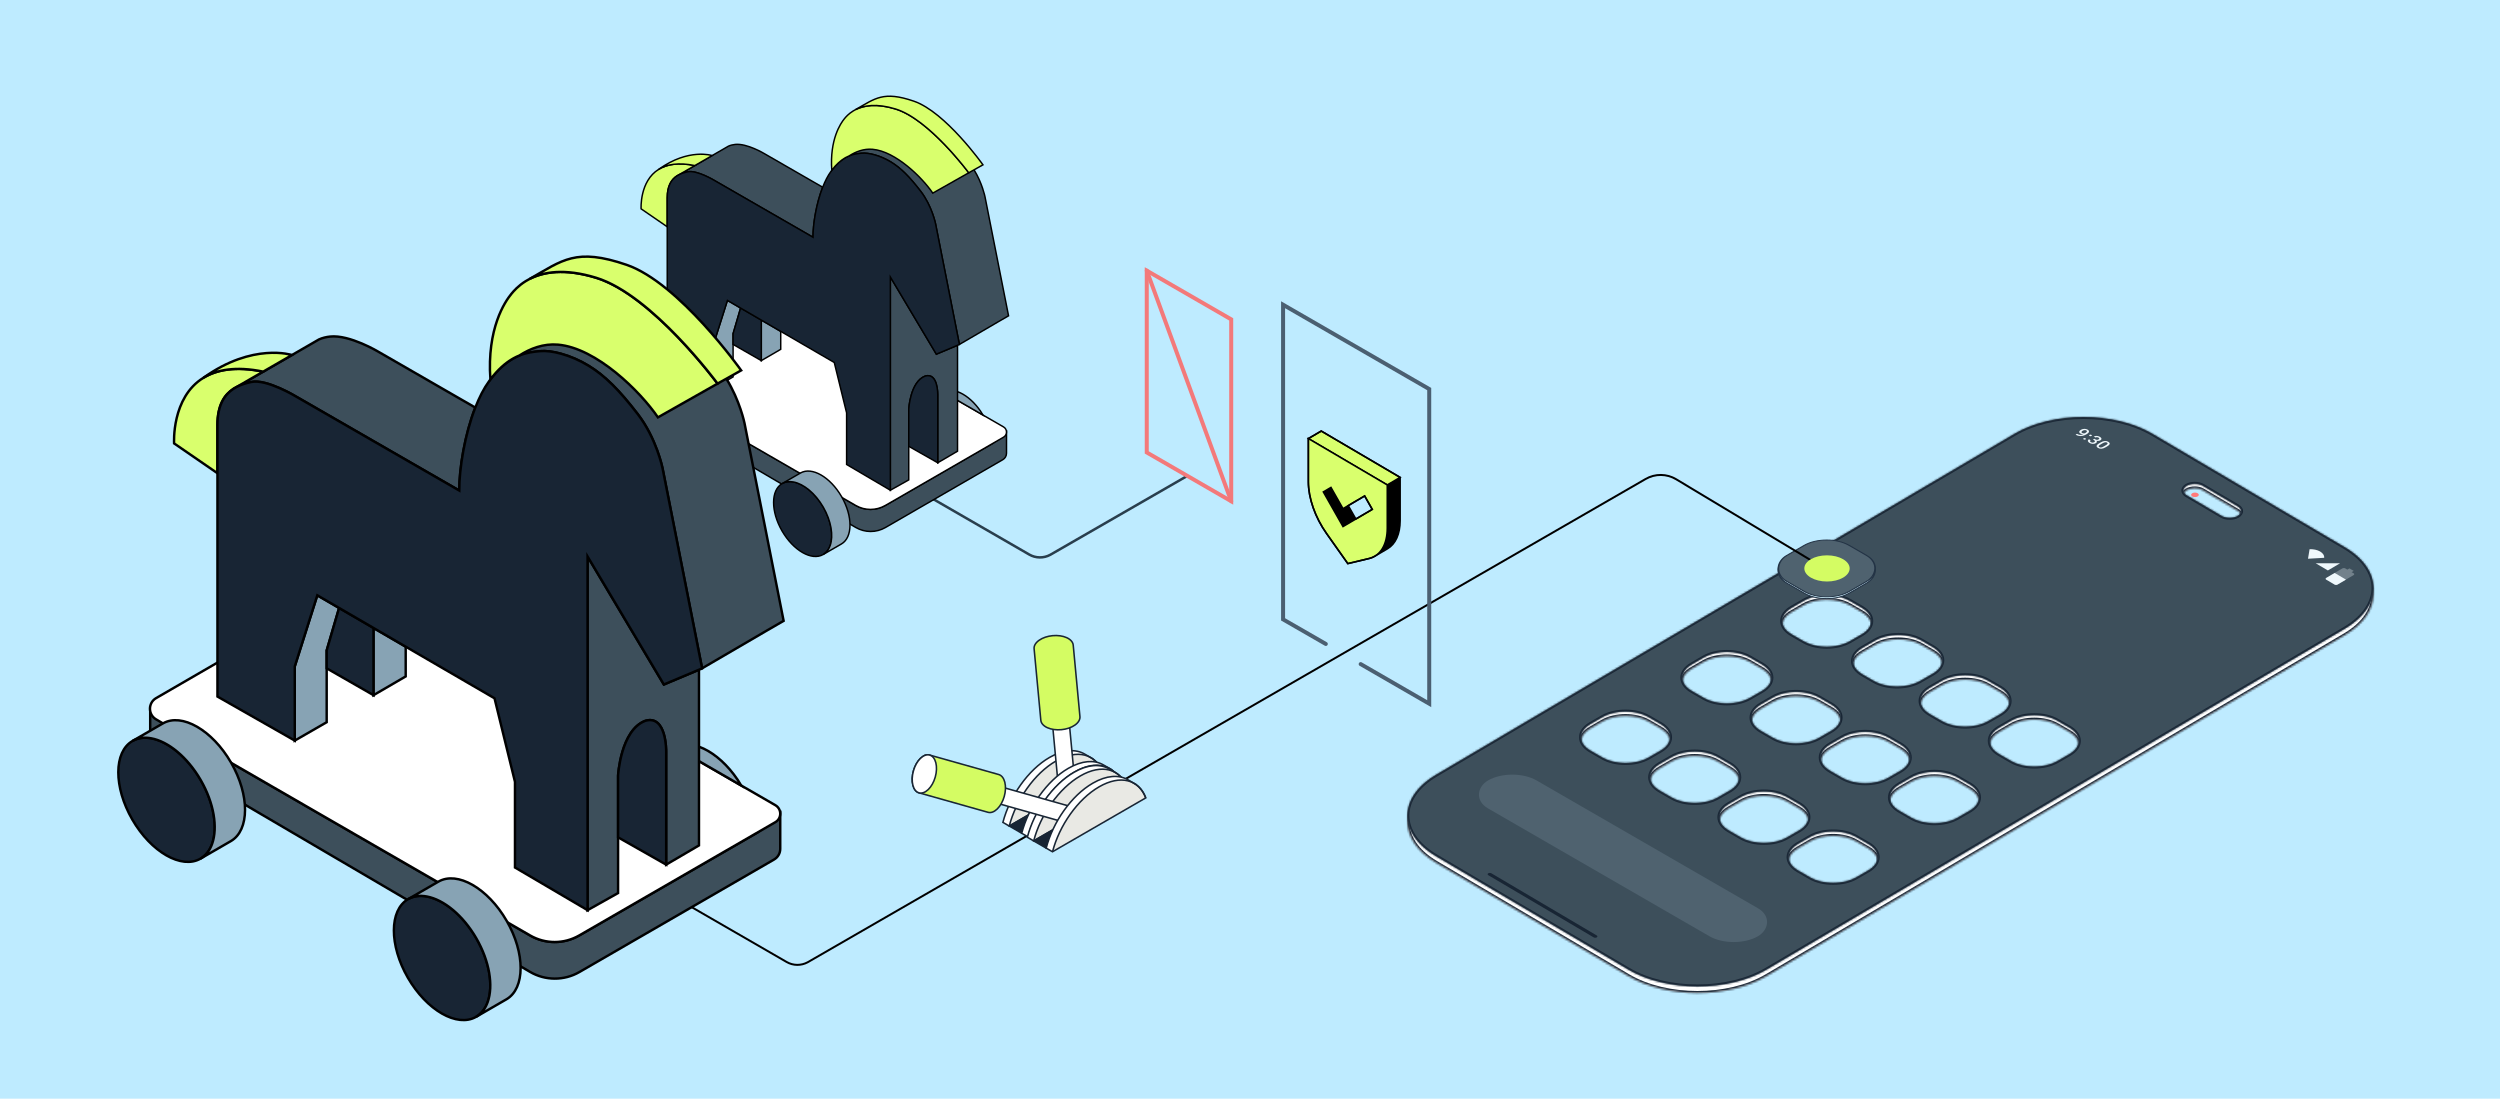 <svg width="1247" height="548" viewBox="0 0 1247 548" fill="none" xmlns="http://www.w3.org/2000/svg">
<rect width="1247" height="548" fill="#BEEBFF"/>
<path fill-rule="evenodd" clip-rule="evenodd" d="M1096.2 246.03C1095.45 245.589 1094.24 245.589 1093.49 246.03C1092.74 246.472 1092.74 247.187 1093.49 247.628C1094.24 248.069 1095.45 248.069 1096.2 247.628C1096.95 247.187 1096.95 246.472 1096.2 246.03Z" fill="#FF7A7A"/>
<mask id="path-2-inside-1_1194_7053" fill="white">
<path fill-rule="evenodd" clip-rule="evenodd" d="M1004.77 219.668C1023.8 208.45 1054.66 208.45 1073.69 219.668L1169.63 276.222C1188.66 287.44 1188.66 305.627 1169.63 316.845L881.137 486.896C862.105 498.113 831.249 498.113 812.218 486.896L716.273 430.342C697.242 419.124 697.242 400.936 716.273 389.719L1004.77 219.668ZM958.352 321.692C952.01 318.03 941.726 318.03 935.384 321.692L929.041 325.354C922.698 329.015 922.698 334.952 929.041 338.613L934.744 341.906C941.087 345.567 951.37 345.567 957.713 341.906L964.055 338.244C970.398 334.582 970.398 328.646 964.055 324.984L958.352 321.692ZM1003.22 361.696C1009.56 358.035 1019.85 358.035 1026.19 361.696L1032.16 365.143C1038.5 368.804 1038.5 374.741 1032.16 378.402L1026.19 381.849C1019.85 385.51 1009.56 385.51 1003.22 381.849L997.25 378.402C990.907 374.741 990.907 368.804 997.25 365.143L1003.22 361.696ZM899.67 301.917C906.013 298.256 916.296 298.256 922.639 301.917L928.609 305.364C934.951 309.025 934.951 314.962 928.609 318.623L922.639 322.07C916.296 325.731 906.013 325.731 899.67 322.07L893.701 318.623C887.358 314.962 887.358 309.025 893.701 305.364L899.67 301.917ZM976.388 389.955C970.045 386.294 959.762 386.294 953.419 389.955L947.449 393.402C941.107 397.063 941.107 403 947.449 406.661L953.419 410.108C959.762 413.769 970.045 413.769 976.388 410.108L982.358 406.661C988.7 403 988.7 397.063 982.358 393.402L976.388 389.955ZM849.87 330.176C856.212 326.515 866.496 326.515 872.838 330.176L878.808 333.623C885.151 337.284 885.151 343.221 878.808 346.882L872.838 350.329C866.496 353.99 856.212 353.99 849.87 350.329L843.9 346.882C837.557 343.221 837.557 337.284 843.9 333.623L849.87 330.176ZM925.842 419.702C919.499 416.04 909.216 416.04 902.873 419.702L896.903 423.148C890.561 426.81 890.561 432.746 896.903 436.408L902.873 439.854C909.216 443.516 919.499 443.516 925.842 439.854L931.812 436.408C938.154 432.746 938.154 426.81 931.812 423.148L925.842 419.702ZM822.292 359.923C815.95 356.261 805.666 356.261 799.324 359.923L793.354 363.369C787.011 367.031 787.011 372.967 793.354 376.629L799.324 380.075C805.666 383.737 815.95 383.737 822.292 380.075L828.262 376.629C834.605 372.967 834.605 367.031 828.262 363.369L822.292 359.923ZM856.809 379.849C850.466 376.188 840.183 376.188 833.84 379.849L827.87 383.296C821.528 386.957 821.528 392.894 827.87 396.555L833.84 400.002C840.183 403.663 850.466 403.663 856.809 400.002L862.779 396.555C869.121 392.894 869.121 386.957 862.779 383.296L856.809 379.849ZM868.357 399.776C874.699 396.114 884.983 396.114 891.325 399.776L897.295 403.222C903.638 406.884 903.638 412.821 897.295 416.482L891.325 419.929C884.983 423.59 874.699 423.59 868.357 419.929L862.387 416.482C856.044 412.821 856.044 406.884 862.387 403.222L868.357 399.776ZM907.355 350.103C901.012 346.441 890.729 346.441 884.386 350.103L878.416 353.549C872.074 357.211 872.074 363.147 878.416 366.809L884.386 370.255C890.729 373.917 901.012 373.917 907.355 370.255L913.325 366.809C919.667 363.147 919.667 357.211 913.325 353.549L907.355 350.103ZM918.903 370.029C925.245 366.368 935.529 366.368 941.871 370.029L947.841 373.476C954.184 377.137 954.184 383.074 947.841 386.736L941.871 390.182C935.529 393.844 925.245 393.844 918.903 390.182L912.933 386.736C906.59 383.074 906.59 377.137 912.933 373.476L918.903 370.029ZM991.672 341.77C985.329 338.109 975.046 338.109 968.703 341.77L962.734 345.217C956.391 348.878 956.391 354.815 962.734 358.477L968.703 361.923C975.046 365.585 985.329 365.585 991.672 361.923L997.642 358.477C1003.98 354.815 1003.98 348.878 997.642 345.217L991.672 341.77ZM1098.76 244.585C1096.55 243.277 1092.95 243.277 1090.73 244.585C1088.51 245.893 1088.51 248.014 1090.73 249.322L1108.15 259.588C1110.37 260.896 1113.96 260.896 1116.18 259.588C1118.4 258.281 1118.4 256.16 1116.18 254.852L1098.76 244.585Z"/>
</mask>
<path fill-rule="evenodd" clip-rule="evenodd" d="M1004.77 219.668C1023.8 208.45 1054.66 208.45 1073.69 219.668L1169.63 276.222C1188.66 287.44 1188.66 305.627 1169.63 316.845L881.137 486.896C862.105 498.113 831.249 498.113 812.218 486.896L716.273 430.342C697.242 419.124 697.242 400.936 716.273 389.719L1004.77 219.668ZM958.352 321.692C952.01 318.03 941.726 318.03 935.384 321.692L929.041 325.354C922.698 329.015 922.698 334.952 929.041 338.613L934.744 341.906C941.087 345.567 951.37 345.567 957.713 341.906L964.055 338.244C970.398 334.582 970.398 328.646 964.055 324.984L958.352 321.692ZM1003.22 361.696C1009.56 358.035 1019.85 358.035 1026.19 361.696L1032.16 365.143C1038.5 368.804 1038.5 374.741 1032.16 378.402L1026.19 381.849C1019.85 385.51 1009.56 385.51 1003.22 381.849L997.25 378.402C990.907 374.741 990.907 368.804 997.25 365.143L1003.22 361.696ZM899.67 301.917C906.013 298.256 916.296 298.256 922.639 301.917L928.609 305.364C934.951 309.025 934.951 314.962 928.609 318.623L922.639 322.07C916.296 325.731 906.013 325.731 899.67 322.07L893.701 318.623C887.358 314.962 887.358 309.025 893.701 305.364L899.67 301.917ZM976.388 389.955C970.045 386.294 959.762 386.294 953.419 389.955L947.449 393.402C941.107 397.063 941.107 403 947.449 406.661L953.419 410.108C959.762 413.769 970.045 413.769 976.388 410.108L982.358 406.661C988.7 403 988.7 397.063 982.358 393.402L976.388 389.955ZM849.87 330.176C856.212 326.515 866.496 326.515 872.838 330.176L878.808 333.623C885.151 337.284 885.151 343.221 878.808 346.882L872.838 350.329C866.496 353.99 856.212 353.99 849.87 350.329L843.9 346.882C837.557 343.221 837.557 337.284 843.9 333.623L849.87 330.176ZM925.842 419.702C919.499 416.04 909.216 416.04 902.873 419.702L896.903 423.148C890.561 426.81 890.561 432.746 896.903 436.408L902.873 439.854C909.216 443.516 919.499 443.516 925.842 439.854L931.812 436.408C938.154 432.746 938.154 426.81 931.812 423.148L925.842 419.702ZM822.292 359.923C815.95 356.261 805.666 356.261 799.324 359.923L793.354 363.369C787.011 367.031 787.011 372.967 793.354 376.629L799.324 380.075C805.666 383.737 815.95 383.737 822.292 380.075L828.262 376.629C834.605 372.967 834.605 367.031 828.262 363.369L822.292 359.923ZM856.809 379.849C850.466 376.188 840.183 376.188 833.84 379.849L827.87 383.296C821.528 386.957 821.528 392.894 827.87 396.555L833.84 400.002C840.183 403.663 850.466 403.663 856.809 400.002L862.779 396.555C869.121 392.894 869.121 386.957 862.779 383.296L856.809 379.849ZM868.357 399.776C874.699 396.114 884.983 396.114 891.325 399.776L897.295 403.222C903.638 406.884 903.638 412.821 897.295 416.482L891.325 419.929C884.983 423.59 874.699 423.59 868.357 419.929L862.387 416.482C856.044 412.821 856.044 406.884 862.387 403.222L868.357 399.776ZM907.355 350.103C901.012 346.441 890.729 346.441 884.386 350.103L878.416 353.549C872.074 357.211 872.074 363.147 878.416 366.809L884.386 370.255C890.729 373.917 901.012 373.917 907.355 370.255L913.325 366.809C919.667 363.147 919.667 357.211 913.325 353.549L907.355 350.103ZM918.903 370.029C925.245 366.368 935.529 366.368 941.871 370.029L947.841 373.476C954.184 377.137 954.184 383.074 947.841 386.736L941.871 390.182C935.529 393.844 925.245 393.844 918.903 390.182L912.933 386.736C906.59 383.074 906.59 377.137 912.933 373.476L918.903 370.029ZM991.672 341.77C985.329 338.109 975.046 338.109 968.703 341.77L962.734 345.217C956.391 348.878 956.391 354.815 962.734 358.477L968.703 361.923C975.046 365.585 985.329 365.585 991.672 361.923L997.642 358.477C1003.98 354.815 1003.98 348.878 997.642 345.217L991.672 341.77ZM1098.76 244.585C1096.55 243.277 1092.95 243.277 1090.73 244.585C1088.51 245.893 1088.51 248.014 1090.73 249.322L1108.15 259.588C1110.37 260.896 1113.96 260.896 1116.18 259.588C1118.4 258.281 1118.4 256.16 1116.18 254.852L1098.76 244.585Z" fill="white"/>
<path d="M1073.69 219.668L1073.18 220.53L1073.69 219.668ZM1004.77 219.668L1005.28 220.53L1004.77 219.668ZM1169.63 276.222L1170.14 275.36L1169.63 276.222ZM1169.63 316.845L1170.14 317.707L1169.63 316.845ZM881.137 486.896L881.644 487.757L881.137 486.896ZM812.218 486.896L812.726 486.034L812.218 486.896ZM716.273 430.342L715.766 431.203H715.766L716.273 430.342ZM716.273 389.719L716.781 390.58L716.273 389.719ZM935.384 321.692L935.884 322.558L935.384 321.692ZM958.352 321.692L958.852 320.826L958.352 321.692ZM929.041 325.354L928.541 324.488L929.041 325.354ZM929.041 338.613L928.541 339.479L929.041 338.613ZM934.744 341.906L935.244 341.04L934.744 341.906ZM957.713 341.906L957.213 341.04L957.713 341.906ZM964.055 338.244L963.555 337.378L964.055 338.244ZM964.055 324.984L963.555 325.85L964.055 324.984ZM1026.19 361.696L1025.69 362.562L1026.19 361.696ZM1003.22 361.696L1003.72 362.562L1003.22 361.696ZM1032.16 365.143L1032.66 364.276L1032.16 365.143ZM1032.16 378.402L1032.66 379.268L1032.16 378.402ZM1026.19 381.849L1025.69 380.983L1026.19 381.849ZM1003.22 381.849L1003.72 380.983L1003.22 381.849ZM997.25 378.402L996.75 379.268L997.25 378.402ZM997.25 365.143L996.75 364.276L997.25 365.143ZM922.639 301.917L922.139 302.783L922.639 301.917ZM899.67 301.917L899.17 301.051L899.67 301.917ZM928.609 305.364L929.109 304.498H929.109L928.609 305.364ZM928.609 318.623L929.109 319.49H929.109L928.609 318.623ZM922.639 322.07L922.139 321.204L922.639 322.07ZM899.67 322.07L899.17 322.936L899.67 322.07ZM893.701 318.623L894.201 317.757L893.701 318.623ZM893.701 305.364L893.201 304.498L893.701 305.364ZM953.419 389.955L952.919 389.089L953.419 389.955ZM976.388 389.955L976.888 389.089L976.388 389.955ZM947.449 393.402L947.949 394.268L947.449 393.402ZM947.449 406.661L947.949 405.795L947.449 406.661ZM953.419 410.108L952.919 410.974L953.419 410.108ZM976.388 410.108L976.888 410.974L976.388 410.108ZM982.358 406.661L981.858 405.795L982.358 406.661ZM982.358 393.402L981.858 394.268L982.358 393.402ZM872.838 330.176L872.338 331.042L872.838 330.176ZM849.87 330.176L850.37 331.042L849.87 330.176ZM878.808 333.623L879.308 332.757L878.808 333.623ZM878.808 346.882L878.308 346.016L878.808 346.882ZM872.838 350.329L872.338 349.463L872.838 350.329ZM849.87 350.329L849.37 351.195L849.87 350.329ZM843.9 346.882L844.4 346.016L843.9 346.882ZM843.9 333.623L843.4 332.757L843.9 333.623ZM902.873 419.702L902.373 418.836L902.873 419.702ZM925.842 419.702L925.342 420.568L925.842 419.702ZM896.903 423.148L897.403 424.014H897.403L896.903 423.148ZM896.903 436.408L897.403 435.542L896.903 436.408ZM902.873 439.854L903.373 438.988L902.873 439.854ZM925.842 439.854L925.342 438.988L925.842 439.854ZM931.812 436.408L932.312 437.274H932.312L931.812 436.408ZM931.812 423.148L932.312 422.282H932.312L931.812 423.148ZM799.324 359.923L799.824 360.789L799.324 359.923ZM822.292 359.923L821.792 360.789L822.292 359.923ZM793.354 363.369L792.854 362.503L793.354 363.369ZM793.354 376.629L792.854 377.495L793.354 376.629ZM799.324 380.075L799.824 379.209L799.324 380.075ZM822.292 380.075L822.792 380.941L822.292 380.075ZM828.262 376.629L827.762 375.763L828.262 376.629ZM828.262 363.369L828.762 362.503L828.262 363.369ZM833.84 379.849L834.34 380.715H834.34L833.84 379.849ZM856.809 379.849L856.309 380.715L856.809 379.849ZM827.87 383.296L827.37 382.429L827.87 383.296ZM827.87 396.555L827.37 397.421L827.87 396.555ZM833.84 400.002L834.34 399.136H834.34L833.84 400.002ZM856.809 400.002L856.309 399.136L856.809 400.002ZM862.779 396.555L863.279 397.421L862.779 396.555ZM862.779 383.296L862.279 384.162L862.779 383.296ZM891.325 399.776L890.825 400.642L891.325 399.776ZM868.357 399.776L867.857 398.91L868.357 399.776ZM897.295 403.222L897.795 402.356L897.295 403.222ZM897.295 416.482L897.795 417.348L897.295 416.482ZM891.325 419.929L890.825 419.062L891.325 419.929ZM868.357 419.929L868.857 419.062L868.357 419.929ZM862.387 416.482L862.887 415.616L862.387 416.482ZM862.387 403.222L861.887 402.356L862.387 403.222ZM884.386 350.103L883.886 349.237L884.386 350.103ZM907.355 350.103L907.855 349.237L907.355 350.103ZM878.416 353.549L878.916 354.415L878.416 353.549ZM878.416 366.809L878.916 365.943L878.416 366.809ZM884.386 370.255L883.886 371.121L884.386 370.255ZM907.355 370.255L907.855 371.121L907.355 370.255ZM913.325 366.809L912.825 365.943L913.325 366.809ZM913.325 353.549L912.825 354.415L913.325 353.549ZM941.871 370.029L941.371 370.895L941.871 370.029ZM918.903 370.029L919.403 370.895L918.903 370.029ZM947.841 373.476L948.341 372.61H948.341L947.841 373.476ZM947.841 386.736L948.341 387.602H948.341L947.841 386.736ZM941.871 390.182L941.371 389.316L941.871 390.182ZM918.903 390.182L919.403 389.316L918.903 390.182ZM912.933 386.736L913.433 385.87L912.933 386.736ZM912.933 373.476L912.433 372.61L912.933 373.476ZM968.703 341.77L969.203 342.637L968.703 341.77ZM991.672 341.77L991.172 342.637L991.672 341.77ZM962.734 345.217L962.234 344.351L962.734 345.217ZM962.734 358.477L963.234 357.611L962.734 358.477ZM968.703 361.923L969.203 361.057L968.703 361.923ZM991.672 361.923L991.172 361.057L991.672 361.923ZM997.642 358.477L998.142 359.343L997.642 358.477ZM997.642 345.217L998.142 344.351L997.642 345.217ZM1090.73 244.585L1090.22 243.724L1090.22 243.724L1090.73 244.585ZM1098.76 244.585L1099.27 243.724L1098.76 244.585ZM1090.73 249.322L1090.22 250.183H1090.22L1090.73 249.322ZM1108.15 259.588L1107.64 260.45L1108.15 259.588ZM1116.18 259.588L1116.69 260.45L1116.18 259.588ZM1116.18 254.852L1116.69 253.991V253.991L1116.18 254.852ZM1074.19 218.807C1064.49 213.086 1051.83 210.255 1039.23 210.255C1026.62 210.255 1013.97 213.086 1004.26 218.807L1005.28 220.53C1014.6 215.032 1026.89 212.255 1039.23 212.255C1051.57 212.255 1063.85 215.032 1073.18 220.53L1074.19 218.807ZM1170.14 275.36L1074.19 218.807L1073.18 220.53L1169.12 277.083L1170.14 275.36ZM1170.14 317.707C1179.84 311.988 1184.9 304.358 1184.9 296.533C1184.9 288.709 1179.84 281.079 1170.14 275.36L1169.12 277.083C1178.45 282.582 1182.9 289.655 1182.9 296.533C1182.9 303.412 1178.45 310.485 1169.12 315.984L1170.14 317.707ZM881.644 487.757L1170.14 317.707L1169.12 315.984L880.629 486.034L881.644 487.757ZM811.71 487.757C821.415 493.478 834.073 496.309 846.677 496.309C859.281 496.309 871.939 493.478 881.644 487.757L880.629 486.034C871.302 491.531 859.017 494.309 846.677 494.309C834.338 494.309 822.052 491.531 812.726 486.034L811.71 487.757ZM715.766 431.203L811.71 487.757L812.726 486.034L716.781 429.48L715.766 431.203ZM715.766 388.857C706.063 394.576 701 402.206 701 410.03C701 417.854 706.063 425.485 715.766 431.203L716.781 429.48C707.452 423.982 703 416.909 703 410.03C703 403.152 707.452 396.079 716.781 390.58L715.766 388.857ZM1004.26 218.807L715.766 388.857L716.781 390.58L1005.28 220.53L1004.26 218.807ZM935.884 322.558C938.867 320.836 942.841 319.946 946.868 319.946C950.896 319.946 954.869 320.836 957.852 322.558L958.852 320.826C955.493 318.887 951.154 317.946 946.868 317.946C942.583 317.946 938.243 318.887 934.884 320.826L935.884 322.558ZM929.541 326.22L935.884 322.558L934.884 320.826L928.541 324.488L929.541 326.22ZM929.541 337.747C926.552 336.022 925.284 333.9 925.284 331.984C925.284 330.067 926.552 327.945 929.541 326.22L928.541 324.488C925.188 326.424 923.284 329.101 923.284 331.984C923.284 334.866 925.188 337.544 928.541 339.479L929.541 337.747ZM935.244 341.04L929.541 337.747L928.541 339.479L934.244 342.772L935.244 341.04ZM957.213 341.04C954.229 342.762 950.256 343.652 946.228 343.652C942.201 343.652 938.227 342.762 935.244 341.04L934.244 342.772C937.603 344.711 941.943 345.652 946.228 345.652C950.514 345.652 954.853 344.711 958.213 342.772L957.213 341.04ZM963.555 337.378L957.213 341.04L958.213 342.772L964.555 339.11L963.555 337.378ZM963.555 325.85C966.544 327.576 967.812 329.698 967.812 331.614C967.812 333.53 966.544 335.652 963.555 337.378L964.555 339.11C967.909 337.174 969.812 334.497 969.812 331.614C969.812 328.731 967.909 326.054 964.555 324.118L963.555 325.85ZM957.852 322.558L963.555 325.85L964.555 324.118L958.852 320.826L957.852 322.558ZM1026.69 360.83C1023.33 358.891 1018.99 357.95 1014.7 357.95C1010.42 357.95 1006.08 358.891 1002.72 360.83L1003.72 362.562C1006.7 360.84 1010.68 359.95 1014.7 359.95C1018.73 359.95 1022.71 360.84 1025.69 362.562L1026.69 360.83ZM1032.66 364.276L1026.69 360.83L1025.69 362.562L1031.66 366.009L1032.66 364.276ZM1032.66 379.268C1036.01 377.332 1037.92 374.655 1037.92 371.772C1037.92 368.89 1036.01 366.212 1032.66 364.276L1031.66 366.009C1034.65 367.734 1035.92 369.856 1035.92 371.772C1035.92 373.689 1034.65 375.811 1031.66 377.536L1032.66 379.268ZM1026.69 382.715L1032.66 379.268L1031.66 377.536L1025.69 380.983L1026.69 382.715ZM1002.72 382.715C1006.08 384.654 1010.42 385.595 1014.7 385.595C1018.99 385.595 1023.33 384.654 1026.69 382.715L1025.69 380.983C1022.71 382.705 1018.73 383.595 1014.7 383.595C1010.68 383.595 1006.7 382.705 1003.72 380.983L1002.72 382.715ZM996.75 379.268L1002.72 382.715L1003.72 380.983L997.75 377.536L996.75 379.268ZM996.75 364.276C993.397 366.212 991.493 368.89 991.493 371.772C991.493 374.655 993.397 377.332 996.75 379.268L997.75 377.536C994.761 375.811 993.493 373.689 993.493 371.772C993.493 369.856 994.761 367.734 997.75 366.009L996.75 364.276ZM1002.72 360.83L996.75 364.276L997.75 366.009L1003.72 362.562L1002.72 360.83ZM923.139 301.051C919.78 299.112 915.44 298.171 911.155 298.171C906.869 298.171 902.529 299.112 899.17 301.051L900.17 302.783C903.154 301.061 907.127 300.171 911.155 300.171C915.182 300.171 919.156 301.061 922.139 302.783L923.139 301.051ZM929.109 304.498L923.139 301.051L922.139 302.783L928.109 306.23L929.109 304.498ZM929.109 319.49C932.462 317.554 934.366 314.876 934.366 311.994C934.366 309.111 932.462 306.434 929.109 304.498L928.109 306.23C931.098 307.955 932.366 310.077 932.366 311.994C932.366 313.91 931.098 316.032 928.109 317.757L929.109 319.49ZM923.139 322.936L929.109 319.49L928.109 317.757L922.139 321.204L923.139 322.936ZM899.17 322.936C902.529 324.875 906.869 325.816 911.155 325.816C915.44 325.816 919.78 324.875 923.139 322.936L922.139 321.204C919.156 322.926 915.182 323.816 911.155 323.816C907.127 323.816 903.154 322.926 900.17 321.204L899.17 322.936ZM893.201 319.49L899.17 322.936L900.17 321.204L894.201 317.757L893.201 319.49ZM893.201 304.498C889.847 306.434 887.944 309.111 887.944 311.994C887.944 314.876 889.847 317.554 893.201 319.49L894.201 317.757C891.211 316.032 889.944 313.91 889.944 311.994C889.944 310.077 891.211 307.955 894.201 306.23L893.201 304.498ZM899.17 301.051L893.201 304.498L894.201 306.23L900.17 302.783L899.17 301.051ZM953.919 390.821C956.903 389.099 960.876 388.209 964.903 388.209C968.931 388.209 972.904 389.099 975.888 390.821L976.888 389.089C973.529 387.15 969.189 386.209 964.903 386.209C960.618 386.209 956.278 387.15 952.919 389.089L953.919 390.821ZM947.949 394.268L953.919 390.821L952.919 389.089L946.949 392.535L947.949 394.268ZM947.949 405.795C944.96 404.07 943.692 401.948 943.692 400.031C943.692 398.115 944.96 395.993 947.949 394.268L946.949 392.535C943.596 394.471 941.692 397.149 941.692 400.031C941.692 402.914 943.596 405.591 946.949 407.527L947.949 405.795ZM953.919 409.242L947.949 405.795L946.949 407.527L952.919 410.974L953.919 409.242ZM975.888 409.242C972.904 410.964 968.931 411.854 964.903 411.854C960.876 411.854 956.903 410.964 953.919 409.242L952.919 410.974C956.278 412.913 960.618 413.854 964.903 413.854C969.189 413.854 973.529 412.913 976.888 410.974L975.888 409.242ZM981.858 405.795L975.888 409.242L976.888 410.974L982.858 407.527L981.858 405.795ZM981.858 394.268C984.847 395.993 986.115 398.115 986.115 400.031C986.115 401.948 984.847 404.07 981.858 405.795L982.858 407.527C986.211 405.591 988.115 402.914 988.115 400.031C988.115 397.149 986.211 394.471 982.858 392.535L981.858 394.268ZM975.888 390.821L981.858 394.268L982.858 392.535L976.888 389.089L975.888 390.821ZM873.338 329.31C869.979 327.371 865.639 326.43 861.354 326.43C857.068 326.43 852.729 327.371 849.37 329.31L850.37 331.042C853.353 329.32 857.326 328.43 861.354 328.43C865.381 328.43 869.355 329.32 872.338 331.042L873.338 329.31ZM879.308 332.757L873.338 329.31L872.338 331.042L878.308 334.489L879.308 332.757ZM879.308 347.749C882.661 345.813 884.565 343.135 884.565 340.253C884.565 337.37 882.661 334.693 879.308 332.757L878.308 334.489C881.297 336.214 882.565 338.336 882.565 340.253C882.565 342.169 881.297 344.291 878.308 346.016L879.308 347.749ZM873.338 351.195L879.308 347.749L878.308 346.016L872.338 349.463L873.338 351.195ZM849.37 351.195C852.729 353.134 857.068 354.075 861.354 354.075C865.639 354.075 869.979 353.134 873.338 351.195L872.338 349.463C869.355 351.185 865.381 352.075 861.354 352.075C857.326 352.075 853.353 351.185 850.37 349.463L849.37 351.195ZM843.4 347.749L849.37 351.195L850.37 349.463L844.4 346.016L843.4 347.749ZM843.4 332.757C840.046 334.693 838.143 337.37 838.143 340.253C838.143 343.135 840.046 345.813 843.4 347.749L844.4 346.016C841.411 344.291 840.143 342.169 840.143 340.253C840.143 338.336 841.411 336.214 844.4 334.489L843.4 332.757ZM849.37 329.31L843.4 332.757L844.4 334.489L850.37 331.042L849.37 329.31ZM903.373 420.568C906.357 418.845 910.33 417.955 914.357 417.955C918.385 417.955 922.358 418.845 925.342 420.568L926.342 418.836C922.983 416.896 918.643 415.955 914.357 415.955C910.072 415.955 905.732 416.896 902.373 418.836L903.373 420.568ZM897.403 424.014L903.373 420.568L902.373 418.836L896.403 422.282L897.403 424.014ZM897.403 435.542C894.414 433.816 893.146 431.694 893.146 429.778C893.146 427.862 894.414 425.74 897.403 424.014L896.403 422.282C893.05 424.218 891.146 426.895 891.146 429.778C891.146 432.661 893.05 435.338 896.403 437.274L897.403 435.542ZM903.373 438.988L897.403 435.542L896.403 437.274L902.373 440.72L903.373 438.988ZM925.342 438.988C922.358 440.711 918.385 441.6 914.357 441.6C910.33 441.6 906.357 440.711 903.373 438.988L902.373 440.72C905.732 442.659 910.072 443.6 914.357 443.6C918.643 443.6 922.983 442.659 926.342 440.72L925.342 438.988ZM931.312 435.542L925.342 438.988L926.342 440.72L932.312 437.274L931.312 435.542ZM931.312 424.014C934.301 425.74 935.569 427.862 935.569 429.778C935.569 431.694 934.301 433.816 931.312 435.542L932.312 437.274C935.665 435.338 937.569 432.661 937.569 429.778C937.569 426.895 935.665 424.218 932.312 422.282L931.312 424.014ZM925.342 420.568L931.312 424.014L932.312 422.282L926.342 418.836L925.342 420.568ZM799.824 360.789C802.807 359.066 806.78 358.176 810.808 358.176C814.835 358.176 818.809 359.066 821.792 360.789L822.792 359.057C819.433 357.117 815.093 356.176 810.808 356.176C806.522 356.176 802.183 357.117 798.824 359.057L799.824 360.789ZM793.854 364.235L799.824 360.789L798.824 359.057L792.854 362.503L793.854 364.235ZM793.854 375.763C790.865 374.037 789.597 371.915 789.597 369.999C789.597 368.083 790.865 365.961 793.854 364.235L792.854 362.503C789.5 364.439 787.597 367.116 787.597 369.999C787.597 372.882 789.5 375.559 792.854 377.495L793.854 375.763ZM799.824 379.209L793.854 375.763L792.854 377.495L798.824 380.941L799.824 379.209ZM821.792 379.209C818.809 380.932 814.835 381.821 810.808 381.821C806.78 381.821 802.807 380.932 799.824 379.209L798.824 380.941C802.183 382.88 806.522 383.821 810.808 383.821C815.093 383.821 819.433 382.88 822.792 380.941L821.792 379.209ZM827.762 375.763L821.792 379.209L822.792 380.941L828.762 377.495L827.762 375.763ZM827.762 364.235C830.751 365.961 832.019 368.083 832.019 369.999C832.019 371.915 830.751 374.037 827.762 375.763L828.762 377.495C832.115 375.559 834.019 372.882 834.019 369.999C834.019 367.116 832.115 364.439 828.762 362.503L827.762 364.235ZM821.792 360.789L827.762 364.235L828.762 362.503L822.792 359.057L821.792 360.789ZM834.34 380.715C837.324 378.993 841.297 378.103 845.324 378.103C849.352 378.103 853.325 378.993 856.309 380.715L857.309 378.983C853.95 377.044 849.61 376.103 845.324 376.103C841.039 376.103 836.699 377.044 833.34 378.983L834.34 380.715ZM828.37 384.162L834.34 380.715L833.34 378.983L827.37 382.429L828.37 384.162ZM828.37 395.689C825.381 393.964 824.113 391.842 824.113 389.925C824.113 388.009 825.381 385.887 828.37 384.162L827.37 382.429C824.017 384.365 822.113 387.043 822.113 389.925C822.113 392.808 824.017 395.485 827.37 397.421L828.37 395.689ZM834.34 399.136L828.37 395.689L827.37 397.421L833.34 400.868L834.34 399.136ZM856.309 399.136C853.325 400.858 849.352 401.748 845.325 401.748C841.297 401.748 837.324 400.858 834.34 399.136L833.34 400.868C836.699 402.807 841.039 403.748 845.325 403.748C849.61 403.748 853.95 402.807 857.309 400.868L856.309 399.136ZM862.279 395.689L856.309 399.136L857.309 400.868L863.279 397.421L862.279 395.689ZM862.279 384.162C865.268 385.887 866.536 388.009 866.536 389.925C866.536 391.842 865.268 393.964 862.279 395.689L863.279 397.421C866.632 395.485 868.536 392.808 868.536 389.925C868.536 387.043 866.632 384.365 863.279 382.429L862.279 384.162ZM856.309 380.715L862.279 384.162L863.279 382.429L857.309 378.983L856.309 380.715ZM891.825 398.91C888.466 396.971 884.126 396.03 879.841 396.03C875.555 396.03 871.216 396.971 867.857 398.91L868.857 400.642C871.84 398.92 875.813 398.03 879.841 398.03C883.868 398.03 887.842 398.92 890.825 400.642L891.825 398.91ZM897.795 402.356L891.825 398.91L890.825 400.642L896.795 404.088L897.795 402.356ZM897.795 417.348C901.149 415.412 903.052 412.735 903.052 409.852C903.052 406.969 901.149 404.292 897.795 402.356L896.795 404.088C899.784 405.814 901.052 407.936 901.052 409.852C901.052 411.769 899.784 413.89 896.795 415.616L897.795 417.348ZM891.825 420.795L897.795 417.348L896.795 415.616L890.825 419.062L891.825 420.795ZM867.857 420.795C871.216 422.734 875.555 423.675 879.841 423.675C884.127 423.675 888.466 422.734 891.825 420.795L890.825 419.062C887.842 420.785 883.868 421.675 879.841 421.675C875.813 421.675 871.84 420.785 868.857 419.062L867.857 420.795ZM861.887 417.348L867.857 420.795L868.857 419.062L862.887 415.616L861.887 417.348ZM861.887 402.356C858.533 404.292 856.63 406.969 856.63 409.852C856.63 412.735 858.533 415.412 861.887 417.348L862.887 415.616C859.898 413.89 858.63 411.769 858.63 409.852C858.63 407.936 859.898 405.814 862.887 404.088L861.887 402.356ZM867.857 398.91L861.887 402.356L862.887 404.088L868.857 400.642L867.857 398.91ZM884.886 350.969C887.87 349.246 891.843 348.357 895.87 348.357C899.898 348.357 903.871 349.246 906.855 350.969L907.855 349.237C904.496 347.297 900.156 346.357 895.87 346.357C891.585 346.357 887.245 347.297 883.886 349.237L884.886 350.969ZM878.916 354.415L884.886 350.969L883.886 349.237L877.916 352.683L878.916 354.415ZM878.916 365.943C875.927 364.217 874.659 362.095 874.659 360.179C874.659 358.263 875.927 356.141 878.916 354.415L877.916 352.683C874.563 354.619 872.659 357.296 872.659 360.179C872.659 363.062 874.563 365.739 877.916 367.675L878.916 365.943ZM884.886 369.389L878.916 365.943L877.916 367.675L883.886 371.121L884.886 369.389ZM906.855 369.389C903.871 371.112 899.898 372.001 895.871 372.001C891.843 372.001 887.87 371.112 884.886 369.389L883.886 371.121C887.245 373.061 891.585 374.001 895.871 374.001C900.156 374.001 904.496 373.061 907.855 371.121L906.855 369.389ZM912.825 365.943L906.855 369.389L907.855 371.121L913.825 367.675L912.825 365.943ZM912.825 354.415C915.814 356.141 917.082 358.263 917.082 360.179C917.082 362.095 915.814 364.217 912.825 365.943L913.825 367.675C917.178 365.739 919.082 363.062 919.082 360.179C919.082 357.296 917.178 354.619 913.825 352.683L912.825 354.415ZM906.855 350.969L912.825 354.415L913.825 352.683L907.855 349.237L906.855 350.969ZM942.371 369.163C939.012 367.224 934.672 366.283 930.387 366.283C926.101 366.283 921.762 367.224 918.403 369.163L919.403 370.895C922.386 369.173 926.359 368.283 930.387 368.283C934.414 368.283 938.388 369.173 941.371 370.895L942.371 369.163ZM948.341 372.61L942.371 369.163L941.371 370.895L947.341 374.342L948.341 372.61ZM948.341 387.602C951.695 385.666 953.598 382.989 953.598 380.106C953.598 377.223 951.695 374.546 948.341 372.61L947.341 374.342C950.33 376.067 951.598 378.189 951.598 380.106C951.598 382.022 950.33 384.144 947.341 385.87L948.341 387.602ZM942.371 391.048L948.341 387.602L947.341 385.87L941.371 389.316L942.371 391.048ZM918.403 391.048C921.762 392.987 926.101 393.928 930.387 393.928C934.672 393.928 939.012 392.987 942.371 391.048L941.371 389.316C938.388 391.038 934.414 391.928 930.387 391.928C926.359 391.928 922.386 391.038 919.403 389.316L918.403 391.048ZM912.433 387.602L918.403 391.048L919.403 389.316L913.433 385.87L912.433 387.602ZM912.433 372.61C909.079 374.546 907.176 377.223 907.176 380.106C907.176 382.989 909.079 385.666 912.433 387.602L913.433 385.87C910.444 384.144 909.176 382.022 909.176 380.106C909.176 378.189 910.444 376.067 913.433 374.342L912.433 372.61ZM918.403 369.163L912.433 372.61L913.433 374.342L919.403 370.895L918.403 369.163ZM969.203 342.637C972.187 340.914 976.16 340.024 980.188 340.024C984.215 340.024 988.189 340.914 991.172 342.637L992.172 340.904C988.813 338.965 984.473 338.024 980.188 338.024C975.902 338.024 971.562 338.965 968.203 340.904L969.203 342.637ZM963.234 346.083L969.203 342.637L968.203 340.904L962.234 344.351L963.234 346.083ZM963.234 357.611C960.244 355.885 958.977 353.763 958.977 351.847C958.977 349.93 960.244 347.809 963.234 346.083L962.234 344.351C958.88 346.287 956.977 348.964 956.977 351.847C956.977 354.73 958.88 357.407 962.234 359.343L963.234 357.611ZM969.203 361.057L963.234 357.611L962.234 359.343L968.203 362.789L969.203 361.057ZM991.172 361.057C988.189 362.779 984.215 363.669 980.188 363.669C976.16 363.669 972.187 362.779 969.203 361.057L968.203 362.789C971.562 364.728 975.902 365.669 980.188 365.669C984.473 365.669 988.813 364.728 992.172 362.789L991.172 361.057ZM997.142 357.611L991.172 361.057L992.172 362.789L998.142 359.343L997.142 357.611ZM997.142 346.083C1000.13 347.809 1001.4 349.93 1001.4 351.847C1001.4 353.763 1000.13 355.885 997.142 357.611L998.142 359.343C1001.5 357.407 1003.4 354.73 1003.4 351.847C1003.4 348.964 1001.5 346.287 998.142 344.351L997.142 346.083ZM991.172 342.637L997.142 346.083L998.142 344.351L992.172 340.904L991.172 342.637ZM1091.24 245.447C1092.16 244.905 1093.42 244.604 1094.75 244.604C1096.07 244.604 1097.34 244.905 1098.26 245.447L1099.27 243.724C1097.97 242.958 1096.33 242.604 1094.75 242.604C1093.16 242.604 1091.52 242.958 1090.22 243.724L1091.24 245.447ZM1091.24 248.46C1090.31 247.916 1090.06 247.338 1090.06 246.953C1090.06 246.569 1090.31 245.991 1091.24 245.447L1090.22 243.724C1088.93 244.488 1088.06 245.624 1088.06 246.953C1088.06 248.283 1088.93 249.419 1090.22 250.183L1091.24 248.46ZM1108.65 258.727L1091.24 248.46L1090.22 250.183L1107.64 260.45L1108.65 258.727ZM1115.67 258.727C1114.75 259.269 1113.49 259.569 1112.16 259.569C1110.84 259.569 1109.57 259.269 1108.65 258.727L1107.64 260.45C1108.94 261.215 1110.58 261.569 1112.16 261.569C1113.75 261.569 1115.39 261.215 1116.69 260.45L1115.67 258.727ZM1115.67 255.714C1116.6 256.258 1116.85 256.836 1116.85 257.22C1116.85 257.605 1116.6 258.183 1115.67 258.727L1116.69 260.45C1117.99 259.686 1118.85 258.55 1118.85 257.22C1118.85 255.89 1117.99 254.755 1116.69 253.991L1115.67 255.714ZM1098.26 245.447L1115.67 255.714L1116.69 253.991L1099.27 243.724L1098.26 245.447Z" fill="#182534" mask="url(#path-2-inside-1_1194_7053)"/>
<mask id="path-4-inside-2_1194_7053" fill="white">
<path fill-rule="evenodd" clip-rule="evenodd" d="M1004.77 216.413C1023.8 205.196 1054.66 205.196 1073.69 216.413L1169.63 272.967C1188.66 284.185 1188.66 302.373 1169.63 313.59L881.137 483.641C862.105 494.859 831.249 494.859 812.218 483.641L716.273 427.087C697.242 415.869 697.242 397.682 716.273 386.464L1004.77 216.413ZM958.353 319.461C952.011 315.799 941.727 315.799 935.385 319.461L929.042 323.123C922.699 326.784 922.699 332.721 929.042 336.383L934.745 339.675C941.087 343.336 951.371 343.336 957.714 339.675L964.056 336.013C970.399 332.352 970.399 326.415 964.056 322.753L958.353 319.461ZM1003.22 359.465C1009.56 355.804 1019.85 355.804 1026.19 359.465L1032.16 362.912C1038.5 366.573 1038.5 372.51 1032.16 376.171L1026.19 379.618C1019.85 383.279 1009.56 383.279 1003.22 379.618L997.251 376.171C990.908 372.51 990.908 366.573 997.251 362.912L1003.22 359.465ZM899.671 299.686C906.014 296.025 916.297 296.025 922.64 299.686L928.61 303.133C934.952 306.794 934.952 312.731 928.61 316.393L922.64 319.839C916.297 323.501 906.014 323.501 899.671 319.839L893.702 316.393C887.359 312.731 887.359 306.794 893.702 303.133L899.671 299.686ZM976.389 387.724C970.046 384.063 959.763 384.063 953.42 387.724L947.45 391.171C941.108 394.832 941.108 400.769 947.45 404.43L953.42 407.877C959.763 411.538 970.046 411.538 976.389 407.877L982.358 404.43C988.701 400.769 988.701 394.832 982.358 391.171L976.389 387.724ZM907.355 347.872C901.012 344.21 890.729 344.21 884.386 347.872L878.417 351.318C872.074 354.98 872.074 360.916 878.417 364.578L884.386 368.024C890.729 371.686 901.012 371.686 907.355 368.024L913.325 364.578C919.667 360.916 919.667 354.98 913.325 351.318L907.355 347.872ZM849.87 327.945C856.212 324.284 866.496 324.284 872.839 327.945L878.808 331.392C885.151 335.053 885.151 340.99 878.808 344.652L872.839 348.098C866.496 351.76 856.212 351.76 849.87 348.098L843.9 344.652C837.557 340.99 837.557 335.053 843.9 331.392L849.87 327.945ZM925.843 417.471C919.5 413.809 909.217 413.809 902.874 417.471L896.904 420.917C890.562 424.579 890.562 430.515 896.904 434.177L902.874 437.623C909.217 441.285 919.5 441.285 925.843 437.623L931.812 434.177C938.155 430.515 938.155 424.579 931.812 420.917L925.843 417.471ZM822.293 357.692C815.951 354.03 805.667 354.03 799.325 357.692L793.355 361.138C787.012 364.8 787.012 370.736 793.355 374.398L799.325 377.844C805.667 381.506 815.951 381.506 822.293 377.844L828.263 374.398C834.606 370.736 834.606 364.8 828.263 361.138L822.293 357.692ZM856.81 377.618C850.467 373.957 840.184 373.957 833.841 377.618L827.871 381.065C821.529 384.726 821.529 390.663 827.871 394.324L833.841 397.771C840.184 401.432 850.467 401.432 856.81 397.771L862.78 394.324C869.122 390.663 869.122 384.726 862.78 381.065L856.81 377.618ZM868.358 397.545C874.7 393.883 884.984 393.883 891.326 397.545L897.296 400.991C903.639 404.653 903.639 410.59 897.296 414.251L891.326 417.698C884.984 421.359 874.7 421.359 868.358 417.698L862.388 414.251C856.045 410.59 856.045 404.653 862.388 400.991L868.358 397.545ZM918.903 367.799C925.245 364.137 935.529 364.137 941.871 367.799L947.841 371.245C954.184 374.906 954.184 380.843 947.841 384.505L941.871 387.951C935.529 391.613 925.245 391.613 918.903 387.951L912.933 384.505C906.59 380.843 906.59 374.906 912.933 371.245L918.903 367.799ZM991.672 339.54C985.33 335.878 975.046 335.878 968.704 339.54L962.734 342.986C956.391 346.648 956.391 352.584 962.734 356.246L968.704 359.692C975.046 363.354 985.33 363.354 991.672 359.692L997.642 356.246C1003.98 352.584 1003.98 346.648 997.642 342.986L991.672 339.54ZM1098.76 242.307C1096.55 240.999 1092.95 240.999 1090.73 242.307C1088.51 243.615 1088.51 245.735 1090.73 247.043L1108.15 257.31C1110.37 258.618 1113.96 258.618 1116.18 257.31C1118.4 256.002 1118.4 253.881 1116.18 252.574L1098.76 242.307Z"/>
</mask>
<path fill-rule="evenodd" clip-rule="evenodd" d="M1004.77 216.413C1023.8 205.196 1054.66 205.196 1073.69 216.413L1169.63 272.967C1188.66 284.185 1188.66 302.373 1169.63 313.59L881.137 483.641C862.105 494.859 831.249 494.859 812.218 483.641L716.273 427.087C697.242 415.869 697.242 397.682 716.273 386.464L1004.77 216.413ZM958.353 319.461C952.011 315.799 941.727 315.799 935.385 319.461L929.042 323.123C922.699 326.784 922.699 332.721 929.042 336.383L934.745 339.675C941.087 343.336 951.371 343.336 957.714 339.675L964.056 336.013C970.399 332.352 970.399 326.415 964.056 322.753L958.353 319.461ZM1003.22 359.465C1009.56 355.804 1019.85 355.804 1026.19 359.465L1032.16 362.912C1038.5 366.573 1038.5 372.51 1032.16 376.171L1026.19 379.618C1019.85 383.279 1009.56 383.279 1003.22 379.618L997.251 376.171C990.908 372.51 990.908 366.573 997.251 362.912L1003.22 359.465ZM899.671 299.686C906.014 296.025 916.297 296.025 922.64 299.686L928.61 303.133C934.952 306.794 934.952 312.731 928.61 316.393L922.64 319.839C916.297 323.501 906.014 323.501 899.671 319.839L893.702 316.393C887.359 312.731 887.359 306.794 893.702 303.133L899.671 299.686ZM976.389 387.724C970.046 384.063 959.763 384.063 953.42 387.724L947.45 391.171C941.108 394.832 941.108 400.769 947.45 404.43L953.42 407.877C959.763 411.538 970.046 411.538 976.389 407.877L982.358 404.43C988.701 400.769 988.701 394.832 982.358 391.171L976.389 387.724ZM907.355 347.872C901.012 344.21 890.729 344.21 884.386 347.872L878.417 351.318C872.074 354.98 872.074 360.916 878.417 364.578L884.386 368.024C890.729 371.686 901.012 371.686 907.355 368.024L913.325 364.578C919.667 360.916 919.667 354.98 913.325 351.318L907.355 347.872ZM849.87 327.945C856.212 324.284 866.496 324.284 872.839 327.945L878.808 331.392C885.151 335.053 885.151 340.99 878.808 344.652L872.839 348.098C866.496 351.76 856.212 351.76 849.87 348.098L843.9 344.652C837.557 340.99 837.557 335.053 843.9 331.392L849.87 327.945ZM925.843 417.471C919.5 413.809 909.217 413.809 902.874 417.471L896.904 420.917C890.562 424.579 890.562 430.515 896.904 434.177L902.874 437.623C909.217 441.285 919.5 441.285 925.843 437.623L931.812 434.177C938.155 430.515 938.155 424.579 931.812 420.917L925.843 417.471ZM822.293 357.692C815.951 354.03 805.667 354.03 799.325 357.692L793.355 361.138C787.012 364.8 787.012 370.736 793.355 374.398L799.325 377.844C805.667 381.506 815.951 381.506 822.293 377.844L828.263 374.398C834.606 370.736 834.606 364.8 828.263 361.138L822.293 357.692ZM856.81 377.618C850.467 373.957 840.184 373.957 833.841 377.618L827.871 381.065C821.529 384.726 821.529 390.663 827.871 394.324L833.841 397.771C840.184 401.432 850.467 401.432 856.81 397.771L862.78 394.324C869.122 390.663 869.122 384.726 862.78 381.065L856.81 377.618ZM868.358 397.545C874.7 393.883 884.984 393.883 891.326 397.545L897.296 400.991C903.639 404.653 903.639 410.59 897.296 414.251L891.326 417.698C884.984 421.359 874.7 421.359 868.358 417.698L862.388 414.251C856.045 410.59 856.045 404.653 862.388 400.991L868.358 397.545ZM918.903 367.799C925.245 364.137 935.529 364.137 941.871 367.799L947.841 371.245C954.184 374.906 954.184 380.843 947.841 384.505L941.871 387.951C935.529 391.613 925.245 391.613 918.903 387.951L912.933 384.505C906.59 380.843 906.59 374.906 912.933 371.245L918.903 367.799ZM991.672 339.54C985.33 335.878 975.046 335.878 968.704 339.54L962.734 342.986C956.391 346.648 956.391 352.584 962.734 356.246L968.704 359.692C975.046 363.354 985.33 363.354 991.672 359.692L997.642 356.246C1003.98 352.584 1003.98 346.648 997.642 342.986L991.672 339.54ZM1098.76 242.307C1096.55 240.999 1092.95 240.999 1090.73 242.307C1088.51 243.615 1088.51 245.735 1090.73 247.043L1108.15 257.31C1110.37 258.618 1113.96 258.618 1116.18 257.31C1118.4 256.002 1118.4 253.881 1116.18 252.574L1098.76 242.307Z" fill="#3D4F5B"/>
<path d="M1073.69 216.413L1073.18 217.275L1073.69 216.413ZM1004.77 216.413L1005.28 217.275L1004.77 216.413ZM1169.63 272.967L1170.14 272.106L1169.63 272.967ZM1169.63 313.59L1170.14 314.452L1169.63 313.59ZM881.137 483.641L880.629 482.779L881.137 483.641ZM812.218 483.641L811.71 484.502L812.218 483.641ZM716.273 427.087L716.781 426.226L716.273 427.087ZM716.273 386.464L716.781 387.325L716.273 386.464ZM935.385 319.461L934.885 318.595L935.385 319.461ZM958.353 319.461L958.853 318.595L958.353 319.461ZM929.042 323.123L928.542 322.257L929.042 323.123ZM929.042 336.383L929.542 335.516L929.042 336.383ZM934.745 339.675L934.245 340.541L934.745 339.675ZM957.714 339.675L958.213 340.541L957.714 339.675ZM964.056 336.013L963.556 335.147L964.056 336.013ZM964.056 322.753L964.556 321.887L964.056 322.753ZM1026.19 359.465L1026.69 358.599L1026.19 359.465ZM1003.22 359.465L1003.72 360.331L1003.22 359.465ZM1032.16 362.912L1031.66 363.778L1032.16 362.912ZM1032.16 376.171L1032.66 377.038L1032.16 376.171ZM1026.19 379.618L1025.69 378.752L1026.19 379.618ZM1003.22 379.618L1003.72 378.752L1003.22 379.618ZM997.251 376.171L996.751 377.038L997.251 376.171ZM997.251 362.912L997.751 363.778L997.251 362.912ZM922.64 299.686L923.14 298.82L922.64 299.686ZM899.671 299.686L900.171 300.552L899.671 299.686ZM928.61 303.133L929.11 302.267L928.61 303.133ZM928.61 316.393L928.11 315.527L928.61 316.393ZM922.64 319.839L922.14 318.973L922.64 319.839ZM899.671 319.839L900.171 318.973L899.671 319.839ZM893.702 316.393L894.202 315.527L893.702 316.393ZM893.702 303.133L894.202 303.999L893.702 303.133ZM953.42 387.724L953.92 388.59L953.42 387.724ZM976.389 387.724L976.889 386.858L976.389 387.724ZM947.45 391.171L946.95 390.305L947.45 391.171ZM947.45 404.43L946.95 405.296L947.45 404.43ZM953.42 407.877L953.92 407.011L953.42 407.877ZM976.389 407.877L975.889 407.011L976.389 407.877ZM982.358 404.43L982.858 405.296L982.358 404.43ZM982.358 391.171L981.858 392.037L982.358 391.171ZM884.386 347.872L884.886 348.738L884.386 347.872ZM907.355 347.872L906.855 348.738L907.355 347.872ZM878.417 351.318L877.917 350.452L878.417 351.318ZM878.417 364.578L877.917 365.444L878.417 364.578ZM884.386 368.024L884.886 367.158L884.386 368.024ZM907.355 368.024L907.855 368.89L907.355 368.024ZM913.325 364.578L913.825 365.444L913.325 364.578ZM913.325 351.318L912.825 352.184L913.325 351.318ZM872.839 327.945L873.338 327.079L872.839 327.945ZM849.87 327.945L849.37 327.079L849.87 327.945ZM878.808 331.392L878.308 332.258L878.808 331.392ZM878.808 344.652L879.308 345.518L878.808 344.652ZM872.839 348.098L873.338 348.964L872.839 348.098ZM849.87 348.098L849.37 348.964L849.87 348.098ZM843.9 344.652L843.4 345.518L843.9 344.652ZM843.9 331.392L844.4 332.258L843.9 331.392ZM902.874 417.471L902.374 416.605L902.874 417.471ZM925.843 417.471L926.343 416.605H926.343L925.843 417.471ZM896.904 420.917L897.404 421.783L896.904 420.917ZM896.904 434.177L897.404 433.311L896.904 434.177ZM902.874 437.623L902.374 438.489L902.874 437.623ZM925.843 437.623L926.343 438.489H926.343L925.843 437.623ZM931.812 434.177L931.313 433.311L931.812 434.177ZM931.812 420.917L931.313 421.783L931.812 420.917ZM799.325 357.692L798.825 356.826H798.825L799.325 357.692ZM822.293 357.692L822.793 356.826L822.293 357.692ZM793.355 361.138L793.855 362.004L793.355 361.138ZM793.355 374.398L793.855 373.532L793.355 374.398ZM799.325 377.844L799.825 376.978L799.325 377.844ZM822.293 377.844L822.793 378.71L822.293 377.844ZM828.263 374.398L827.763 373.532L828.263 374.398ZM828.263 361.138L827.763 362.004L828.263 361.138ZM833.841 377.618L833.341 376.752L833.841 377.618ZM856.81 377.618L857.31 376.752L856.81 377.618ZM827.871 381.065L828.371 381.931L827.871 381.065ZM827.871 394.324L828.371 393.458L827.871 394.324ZM833.841 397.771L833.341 398.637L833.841 397.771ZM856.81 397.771L857.31 398.637L856.81 397.771ZM862.78 394.324L862.28 393.458L862.78 394.324ZM862.78 381.065L862.28 381.931L862.78 381.065ZM891.326 397.545L891.826 396.679L891.326 397.545ZM868.358 397.545L867.858 396.679L868.358 397.545ZM897.296 400.991L896.796 401.857L897.296 400.991ZM897.296 414.251L896.796 413.385L897.296 414.251ZM891.326 417.698L891.826 418.564L891.326 417.698ZM868.358 417.698L868.857 416.832H868.857L868.358 417.698ZM862.388 414.251L861.888 415.117L862.388 414.251ZM862.388 400.991L862.888 401.857L862.388 400.991ZM941.871 367.799L941.372 368.665L941.871 367.799ZM918.903 367.799L919.403 368.665L918.903 367.799ZM947.841 371.245L947.341 372.111L947.841 371.245ZM947.841 384.505L947.341 383.639L947.841 384.505ZM941.871 387.951L942.371 388.817L941.871 387.951ZM918.903 387.951L919.403 387.085L918.903 387.951ZM912.933 384.505L912.433 385.371L912.933 384.505ZM912.933 371.245L913.433 372.111L912.933 371.245ZM968.704 339.54L968.204 338.674L968.704 339.54ZM991.672 339.54L992.172 338.674L991.672 339.54ZM962.734 342.986L963.234 343.852L962.734 342.986ZM962.734 356.246L963.234 355.38L962.734 356.246ZM968.704 359.692L968.204 360.558L968.704 359.692ZM991.672 359.692L992.172 360.558L991.672 359.692ZM997.642 356.246L997.142 355.38L997.642 356.246ZM997.642 342.986L997.142 343.852L997.642 342.986ZM1090.73 242.307L1090.22 241.445L1090.22 241.445L1090.73 242.307ZM1098.76 242.307L1099.27 241.445L1098.76 242.307ZM1090.73 247.043L1090.22 247.905L1090.22 247.905L1090.73 247.043ZM1108.15 257.31L1107.64 258.171L1108.15 257.31ZM1116.18 257.31L1116.69 258.171V258.171L1116.18 257.31ZM1116.18 252.574L1116.69 251.712V251.712L1116.18 252.574ZM1074.19 215.552C1064.49 209.831 1051.83 207 1039.23 207C1026.62 207 1013.97 209.831 1004.26 215.552L1005.28 217.275C1014.6 211.778 1026.89 209 1039.23 209C1051.57 209 1063.85 211.778 1073.18 217.275L1074.19 215.552ZM1170.14 272.106L1074.19 215.552L1073.18 217.275L1169.12 273.829L1170.14 272.106ZM1170.14 314.452C1179.84 308.733 1184.9 301.103 1184.9 293.279C1184.9 285.455 1179.84 277.824 1170.14 272.106L1169.12 273.829C1178.45 279.327 1182.9 286.4 1182.9 293.279C1182.9 300.157 1178.45 307.23 1169.12 312.729L1170.14 314.452ZM881.644 484.502L1170.14 314.452L1169.12 312.729L880.629 482.779L881.644 484.502ZM811.71 484.502C821.415 490.223 834.073 493.054 846.677 493.054C859.281 493.054 871.939 490.223 881.644 484.502L880.629 482.779C871.302 488.277 859.017 491.054 846.677 491.054C834.338 491.054 822.052 488.277 812.726 482.779L811.71 484.502ZM715.766 427.949L811.71 484.502L812.726 482.779L716.781 426.226L715.766 427.949ZM715.766 385.602C706.063 391.321 701 398.951 701 406.776C701 414.6 706.063 422.23 715.766 427.949L716.781 426.226C707.452 420.727 703 413.654 703 406.776C703 399.897 707.452 392.824 716.781 387.325L715.766 385.602ZM1004.26 215.552L715.766 385.602L716.781 387.325L1005.28 217.275L1004.26 215.552ZM935.885 320.327C938.868 318.605 942.842 317.715 946.869 317.715C950.897 317.715 954.87 318.605 957.853 320.327L958.853 318.595C955.494 316.656 951.155 315.715 946.869 315.715C942.583 315.715 938.244 316.656 934.885 318.595L935.885 320.327ZM929.542 323.989L935.885 320.327L934.885 318.595L928.542 322.257L929.542 323.989ZM929.542 335.516C926.553 333.791 925.285 331.669 925.285 329.753C925.285 327.836 926.553 325.714 929.542 323.989L928.542 322.257C925.189 324.193 923.285 326.87 923.285 329.753C923.285 332.635 925.189 335.313 928.542 337.249L929.542 335.516ZM935.245 338.809L929.542 335.516L928.542 337.249L934.245 340.541L935.245 338.809ZM957.214 338.809C954.23 340.531 950.257 341.421 946.229 341.421C942.202 341.421 938.228 340.531 935.245 338.809L934.245 340.541C937.604 342.48 941.944 343.421 946.229 343.421C950.515 343.421 954.854 342.48 958.213 340.541L957.214 338.809ZM963.556 335.147L957.214 338.809L958.213 340.541L964.556 336.879L963.556 335.147ZM963.556 323.619C966.545 325.345 967.813 327.467 967.813 329.383C967.813 331.3 966.545 333.421 963.556 335.147L964.556 336.879C967.91 334.943 969.813 332.266 969.813 329.383C969.813 326.5 967.91 323.823 964.556 321.887L963.556 323.619ZM957.853 320.327L963.556 323.619L964.556 321.887L958.853 318.595L957.853 320.327ZM1026.69 358.599C1023.33 356.66 1018.99 355.719 1014.71 355.719C1010.42 355.719 1006.08 356.66 1002.72 358.599L1003.72 360.331C1006.7 358.609 1010.68 357.719 1014.71 357.719C1018.73 357.719 1022.71 358.609 1025.69 360.331L1026.69 358.599ZM1032.66 362.046L1026.69 358.599L1025.69 360.331L1031.66 363.778L1032.66 362.046ZM1032.66 377.038C1036.01 375.102 1037.92 372.424 1037.92 369.542C1037.92 366.659 1036.01 363.982 1032.66 362.046L1031.66 363.778C1034.65 365.503 1035.92 367.625 1035.92 369.542C1035.92 371.458 1034.65 373.58 1031.66 375.305L1032.66 377.038ZM1026.69 380.484L1032.66 377.038L1031.66 375.305L1025.69 378.752L1026.69 380.484ZM1002.72 380.484C1006.08 382.423 1010.42 383.364 1014.71 383.364C1018.99 383.364 1023.33 382.423 1026.69 380.484L1025.69 378.752C1022.71 380.474 1018.73 381.364 1014.71 381.364C1010.68 381.364 1006.7 380.474 1003.72 378.752L1002.72 380.484ZM996.751 377.038L1002.72 380.484L1003.72 378.752L997.751 375.305L996.751 377.038ZM996.751 362.046C993.398 363.982 991.494 366.659 991.494 369.542C991.494 372.424 993.398 375.102 996.751 377.038L997.751 375.305C994.762 373.58 993.494 371.458 993.494 369.542C993.494 367.625 994.762 365.503 997.751 363.778L996.751 362.046ZM1002.72 358.599L996.751 362.046L997.751 363.778L1003.72 360.331L1002.72 358.599ZM923.14 298.82C919.781 296.881 915.441 295.94 911.156 295.94C906.87 295.94 902.53 296.881 899.171 298.82L900.171 300.552C903.155 298.83 907.128 297.94 911.156 297.94C915.183 297.94 919.157 298.83 922.14 300.552L923.14 298.82ZM929.11 302.267L923.14 298.82L922.14 300.552L928.11 303.999L929.11 302.267ZM929.11 317.259C932.463 315.323 934.367 312.645 934.367 309.763C934.367 306.88 932.463 304.203 929.11 302.267L928.11 303.999C931.099 305.724 932.367 307.846 932.367 309.763C932.367 311.679 931.099 313.801 928.11 315.527L929.11 317.259ZM923.14 320.705L929.11 317.259L928.11 315.527L922.14 318.973L923.14 320.705ZM899.171 320.705C902.53 322.644 906.87 323.585 911.156 323.585C915.441 323.585 919.781 322.644 923.14 320.705L922.14 318.973C919.157 320.695 915.183 321.585 911.156 321.585C907.128 321.585 903.155 320.695 900.171 318.973L899.171 320.705ZM893.202 317.259L899.171 320.705L900.171 318.973L894.202 315.527L893.202 317.259ZM893.202 302.267C889.848 304.203 887.945 306.88 887.945 309.763C887.945 312.645 889.848 315.323 893.202 317.259L894.202 315.527C891.212 313.801 889.945 311.679 889.945 309.763C889.945 307.846 891.212 305.724 894.202 303.999L893.202 302.267ZM899.171 298.82L893.202 302.267L894.202 303.999L900.171 300.552L899.171 298.82ZM953.92 388.59C956.903 386.868 960.877 385.978 964.904 385.978C968.932 385.978 972.905 386.868 975.889 388.59L976.889 386.858C973.53 384.919 969.19 383.978 964.904 383.978C960.619 383.978 956.279 384.919 952.92 386.858L953.92 388.59ZM947.95 392.037L953.92 388.59L952.92 386.858L946.95 390.305L947.95 392.037ZM947.95 403.564C944.961 401.839 943.693 399.717 943.693 397.801C943.693 395.884 944.961 393.762 947.95 392.037L946.95 390.305C943.597 392.241 941.693 394.918 941.693 397.801C941.693 400.683 943.597 403.361 946.95 405.296L947.95 403.564ZM953.92 407.011L947.95 403.564L946.95 405.296L952.92 408.743L953.92 407.011ZM975.889 407.011C972.905 408.733 968.932 409.623 964.904 409.623C960.877 409.623 956.903 408.733 953.92 407.011L952.92 408.743C956.279 410.682 960.619 411.623 964.904 411.623C969.19 411.623 973.53 410.682 976.889 408.743L975.889 407.011ZM981.858 403.564L975.889 407.011L976.889 408.743L982.858 405.296L981.858 403.564ZM981.858 392.037C984.848 393.762 986.115 395.884 986.115 397.801C986.115 399.717 984.848 401.839 981.858 403.564L982.858 405.296C986.212 403.361 988.115 400.683 988.115 397.801C988.115 394.918 986.212 392.241 982.858 390.305L981.858 392.037ZM975.889 388.59L981.858 392.037L982.858 390.305L976.889 386.858L975.889 388.59ZM884.886 348.738C887.87 347.015 891.843 346.125 895.871 346.125C899.898 346.125 903.871 347.015 906.855 348.738L907.855 347.006C904.496 345.066 900.156 344.125 895.871 344.125C891.585 344.125 887.245 345.066 883.886 347.006L884.886 348.738ZM878.916 352.184L884.886 348.738L883.886 347.006L877.917 350.452L878.916 352.184ZM878.916 363.712C875.927 361.986 874.66 359.864 874.66 357.948C874.66 356.032 875.927 353.91 878.916 352.184L877.917 350.452C874.563 352.388 872.66 355.065 872.66 357.948C872.66 360.831 874.563 363.508 877.917 365.444L878.916 363.712ZM884.886 367.158L878.916 363.712L877.917 365.444L883.886 368.89L884.886 367.158ZM906.855 367.158C903.871 368.881 899.898 369.77 895.871 369.77C891.843 369.77 887.87 368.881 884.886 367.158L883.886 368.89C887.245 370.83 891.585 371.77 895.871 371.77C900.156 371.77 904.496 370.829 907.855 368.89L906.855 367.158ZM912.825 363.712L906.855 367.158L907.855 368.89L913.825 365.444L912.825 363.712ZM912.825 352.184C915.814 353.91 917.082 356.032 917.082 357.948C917.082 359.864 915.814 361.986 912.825 363.712L913.825 365.444C917.178 363.508 919.082 360.831 919.082 357.948C919.082 355.065 917.178 352.388 913.825 350.452L912.825 352.184ZM906.855 348.738L912.825 352.184L913.825 350.452L907.855 347.006L906.855 348.738ZM873.338 327.079C869.979 325.14 865.64 324.199 861.354 324.199C857.069 324.199 852.729 325.14 849.37 327.079L850.37 328.811C853.353 327.089 857.327 326.199 861.354 326.199C865.382 326.199 869.355 327.089 872.339 328.811L873.338 327.079ZM879.308 330.526L873.338 327.079L872.339 328.811L878.308 332.258L879.308 330.526ZM879.308 345.518C882.662 343.582 884.565 340.904 884.565 338.022C884.565 335.139 882.662 332.462 879.308 330.526L878.308 332.258C881.298 333.983 882.565 336.105 882.565 338.022C882.565 339.938 881.298 342.06 878.308 343.786L879.308 345.518ZM873.338 348.964L879.308 345.518L878.308 343.786L872.339 347.232L873.338 348.964ZM849.37 348.964C852.729 350.903 857.069 351.844 861.354 351.844C865.64 351.844 869.979 350.903 873.338 348.964L872.339 347.232C869.355 348.954 865.382 349.844 861.354 349.844C857.327 349.844 853.353 348.954 850.37 347.232L849.37 348.964ZM843.4 345.518L849.37 348.964L850.37 347.232L844.4 343.786L843.4 345.518ZM843.4 330.526C840.047 332.462 838.143 335.139 838.143 338.022C838.143 340.904 840.047 343.582 843.4 345.518L844.4 343.786C841.411 342.06 840.143 339.938 840.143 338.022C840.143 336.105 841.411 333.983 844.4 332.258L843.4 330.526ZM849.37 327.079L843.4 330.526L844.4 332.258L850.37 328.811L849.37 327.079ZM903.374 418.337C906.357 416.614 910.331 415.725 914.358 415.725C918.386 415.725 922.359 416.614 925.343 418.337L926.343 416.605C922.984 414.666 918.644 413.725 914.358 413.725C910.073 413.725 905.733 414.666 902.374 416.605L903.374 418.337ZM897.404 421.783L903.374 418.337L902.374 416.605L896.404 420.051L897.404 421.783ZM897.404 433.311C894.415 431.585 893.147 429.463 893.147 427.547C893.147 425.631 894.415 423.509 897.404 421.783L896.404 420.051C893.051 421.987 891.147 424.664 891.147 427.547C891.147 430.43 893.051 433.107 896.404 435.043L897.404 433.311ZM903.374 436.757L897.404 433.311L896.404 435.043L902.374 438.489L903.374 436.757ZM925.343 436.757C922.359 438.48 918.386 439.37 914.358 439.37C910.331 439.37 906.357 438.48 903.374 436.757L902.374 438.489C905.733 440.429 910.073 441.37 914.358 441.37C918.644 441.37 922.984 440.429 926.343 438.489L925.343 436.757ZM931.313 433.311L925.343 436.757L926.343 438.489L932.312 435.043L931.313 433.311ZM931.313 421.783C934.302 423.509 935.569 425.631 935.569 427.547C935.569 429.463 934.302 431.585 931.313 433.311L932.312 435.043C935.666 433.107 937.569 430.43 937.569 427.547C937.569 424.664 935.666 421.987 932.312 420.051L931.313 421.783ZM925.343 418.337L931.313 421.783L932.312 420.051L926.343 416.605L925.343 418.337ZM799.825 358.558C802.808 356.835 806.781 355.946 810.809 355.946C814.836 355.946 818.81 356.835 821.793 358.558L822.793 356.826C819.434 354.887 815.094 353.946 810.809 353.946C806.523 353.946 802.184 354.887 798.825 356.826L799.825 358.558ZM793.855 362.004L799.825 358.558L798.825 356.826L792.855 360.272L793.855 362.004ZM793.855 373.532C790.866 371.806 789.598 369.684 789.598 367.768C789.598 365.852 790.866 363.73 793.855 362.004L792.855 360.272C789.501 362.208 787.598 364.885 787.598 367.768C787.598 370.651 789.501 373.328 792.855 375.264L793.855 373.532ZM799.825 376.978L793.855 373.532L792.855 375.264L798.825 378.71L799.825 376.978ZM821.793 376.978C818.81 378.701 814.836 379.591 810.809 379.591C806.781 379.591 802.808 378.701 799.825 376.978L798.825 378.71C802.184 380.65 806.523 381.591 810.809 381.591C815.094 381.591 819.434 380.65 822.793 378.71L821.793 376.978ZM827.763 373.532L821.793 376.978L822.793 378.71L828.763 375.264L827.763 373.532ZM827.763 362.004C830.752 363.73 832.02 365.852 832.02 367.768C832.02 369.684 830.752 371.806 827.763 373.532L828.763 375.264C832.117 373.328 834.02 370.651 834.02 367.768C834.02 364.885 832.117 362.208 828.763 360.272L827.763 362.004ZM821.793 358.558L827.763 362.004L828.763 360.272L822.793 356.826L821.793 358.558ZM834.341 378.484C837.325 376.762 841.298 375.872 845.325 375.872C849.353 375.872 853.326 376.762 856.31 378.484L857.31 376.752C853.951 374.813 849.611 373.872 845.325 373.872C841.04 373.872 836.7 374.813 833.341 376.752L834.341 378.484ZM828.371 381.931L834.341 378.484L833.341 376.752L827.371 380.199L828.371 381.931ZM828.371 393.458C825.382 391.733 824.114 389.611 824.114 387.695C824.114 385.778 825.382 383.656 828.371 381.931L827.371 380.199C824.018 382.135 822.114 384.812 822.114 387.695C822.114 390.577 824.018 393.255 827.371 395.19L828.371 393.458ZM834.341 396.905L828.371 393.458L827.371 395.19L833.341 398.637L834.341 396.905ZM856.31 396.905C853.326 398.627 849.353 399.517 845.325 399.517C841.298 399.517 837.325 398.627 834.341 396.905L833.341 398.637C836.7 400.576 841.04 401.517 845.325 401.517C849.611 401.517 853.951 400.576 857.31 398.637L856.31 396.905ZM862.28 393.458L856.31 396.905L857.31 398.637L863.28 395.19L862.28 393.458ZM862.28 381.931C865.269 383.656 866.537 385.778 866.537 387.695C866.537 389.611 865.269 391.733 862.28 393.458L863.279 395.19C866.633 393.255 868.537 390.577 868.537 387.695C868.537 384.812 866.633 382.135 863.279 380.199L862.28 381.931ZM856.31 378.484L862.28 381.931L863.28 380.199L857.31 376.752L856.31 378.484ZM891.826 396.679C888.467 394.74 884.127 393.799 879.842 393.799C875.556 393.799 871.217 394.74 867.858 396.679L868.857 398.411C871.841 396.689 875.814 395.799 879.842 395.799C883.869 395.799 887.843 396.689 890.826 398.411L891.826 396.679ZM897.796 400.125L891.826 396.679L890.826 398.411L896.796 401.857L897.796 400.125ZM897.796 415.117C901.149 413.181 903.053 410.504 903.053 407.621C903.053 404.739 901.149 402.061 897.796 400.125L896.796 401.857C899.785 403.583 901.053 405.705 901.053 407.621C901.053 409.538 899.785 411.66 896.796 413.385L897.796 415.117ZM891.826 418.564L897.796 415.117L896.796 413.385L890.826 416.832L891.826 418.564ZM867.858 418.564C871.217 420.503 875.556 421.444 879.842 421.444C884.127 421.444 888.467 420.503 891.826 418.564L890.826 416.832C887.843 418.554 883.869 419.444 879.842 419.444C875.814 419.444 871.841 418.554 868.857 416.832L867.858 418.564ZM861.888 415.117L867.858 418.564L868.857 416.832L862.888 413.385L861.888 415.117ZM861.888 400.125C858.534 402.061 856.631 404.739 856.631 407.621C856.631 410.504 858.534 413.181 861.888 415.117L862.888 413.385C859.899 411.66 858.631 409.538 858.631 407.621C858.631 405.705 859.899 403.583 862.888 401.857L861.888 400.125ZM867.858 396.679L861.888 400.125L862.888 401.857L868.857 398.411L867.858 396.679ZM942.371 366.932C939.012 364.993 934.673 364.052 930.387 364.052C926.102 364.052 921.762 364.993 918.403 366.932L919.403 368.665C922.386 366.942 926.36 366.052 930.387 366.052C934.415 366.052 938.388 366.942 941.372 368.665L942.371 366.932ZM948.341 370.379L942.371 366.932L941.372 368.665L947.341 372.111L948.341 370.379ZM948.341 385.371C951.695 383.435 953.598 380.758 953.598 377.875C953.598 374.992 951.695 372.315 948.341 370.379L947.341 372.111C950.33 373.837 951.598 375.958 951.598 377.875C951.598 379.791 950.33 381.913 947.341 383.639L948.341 385.371ZM942.371 388.817L948.341 385.371L947.341 383.639L941.372 387.085L942.371 388.817ZM918.403 388.817C921.762 390.756 926.102 391.697 930.387 391.697C934.673 391.697 939.012 390.756 942.371 388.817L941.372 387.085C938.388 388.807 934.415 389.697 930.387 389.697C926.36 389.697 922.386 388.807 919.403 387.085L918.403 388.817ZM912.433 385.371L918.403 388.817L919.403 387.085L913.433 383.639L912.433 385.371ZM912.433 370.379C909.08 372.315 907.176 374.992 907.176 377.875C907.176 380.758 909.08 383.435 912.433 385.371L913.433 383.639C910.444 381.913 909.176 379.791 909.176 377.875C909.176 375.958 910.444 373.837 913.433 372.111L912.433 370.379ZM918.403 366.932L912.433 370.379L913.433 372.111L919.403 368.665L918.403 366.932ZM969.204 340.406C972.187 338.683 976.16 337.793 980.188 337.793C984.215 337.793 988.189 338.683 991.172 340.406L992.172 338.674C988.813 336.734 984.473 335.793 980.188 335.793C975.902 335.793 971.563 336.734 968.204 338.674L969.204 340.406ZM963.234 343.852L969.204 340.406L968.204 338.674L962.234 342.12L963.234 343.852ZM963.234 355.38C960.245 353.654 958.977 351.532 958.977 349.616C958.977 347.7 960.245 345.578 963.234 343.852L962.234 342.12C958.88 344.056 956.977 346.733 956.977 349.616C956.977 352.499 958.88 355.176 962.234 357.112L963.234 355.38ZM969.204 358.826L963.234 355.38L962.234 357.112L968.204 360.558L969.204 358.826ZM991.172 358.826C988.189 360.548 984.215 361.438 980.188 361.438C976.16 361.438 972.187 360.548 969.204 358.826L968.204 360.558C971.563 362.497 975.902 363.438 980.188 363.438C984.473 363.438 988.813 362.497 992.172 360.558L991.172 358.826ZM997.142 355.38L991.172 358.826L992.172 360.558L998.142 357.112L997.142 355.38ZM997.142 343.852C1000.13 345.578 1001.4 347.7 1001.4 349.616C1001.4 351.532 1000.13 353.654 997.142 355.38L998.142 357.112C1001.5 355.176 1003.4 352.499 1003.4 349.616C1003.4 346.733 1001.5 344.056 998.142 342.12L997.142 343.852ZM991.172 340.406L997.142 343.852L998.142 342.12L992.172 338.674L991.172 340.406ZM1091.24 243.168C1092.16 242.626 1093.43 242.326 1094.75 242.326C1096.07 242.326 1097.34 242.626 1098.26 243.168L1099.27 241.445C1097.97 240.68 1096.33 240.326 1094.75 240.326C1093.16 240.326 1091.52 240.68 1090.22 241.445L1091.24 243.168ZM1091.24 246.182C1090.31 245.638 1090.07 245.059 1090.07 244.675C1090.07 244.291 1090.31 243.712 1091.24 243.168L1090.22 241.445C1088.93 242.209 1088.07 243.345 1088.07 244.675C1088.07 246.005 1088.93 247.141 1090.22 247.905L1091.24 246.182ZM1108.66 256.448L1091.24 246.182L1090.22 247.905L1107.64 258.171L1108.66 256.448ZM1115.67 256.448C1114.75 256.991 1113.49 257.291 1112.17 257.291C1110.84 257.291 1109.58 256.991 1108.66 256.448L1107.64 258.171C1108.94 258.937 1110.58 259.291 1112.17 259.291C1113.75 259.291 1115.39 258.937 1116.69 258.171L1115.67 256.448ZM1115.67 253.435C1116.6 253.979 1116.85 254.557 1116.85 254.942C1116.85 255.326 1116.6 255.904 1115.67 256.448L1116.69 258.171C1117.99 257.407 1118.85 256.272 1118.85 254.942C1118.85 253.612 1117.99 252.476 1116.69 251.712L1115.67 253.435ZM1098.26 243.168L1115.67 253.435L1116.69 251.712L1099.27 241.445L1098.26 243.168Z" fill="#182534" mask="url(#path-4-inside-2_1194_7053)"/>
<path d="M1157.31 275.11C1155.85 274.249 1153.93 273.873 1152.02 273.926L1151.23 278.697L1159.32 278.23C1159.41 277.101 1158.77 275.971 1157.31 275.11Z" fill="#EFF8FC"/>
<path d="M1167.23 280.955H1155.06L1161.14 284.541L1167.23 280.955Z" fill="#EFF8FC"/>
<path opacity="0.3" d="M1174.03 284.754L1171.92 283.51L1170.86 284.132L1169.81 283.51C1169.42 283.281 1168.75 283.304 1168.31 283.562L1160.4 288.227C1159.96 288.484 1159.92 288.879 1160.31 289.108L1164.53 291.596C1164.92 291.825 1165.59 291.801 1166.03 291.544L1173.94 286.879C1174.38 286.621 1174.42 286.227 1174.03 285.998L1172.97 285.376L1174.03 284.754Z" fill="#EFF8FC"/>
<path d="M1164.53 285.791C1164.12 286.033 1160.76 288.016 1160.35 288.258C1159.94 288.498 1159.92 288.879 1160.31 289.108L1164.53 291.596C1164.92 291.825 1165.57 291.816 1165.97 291.575C1166.38 291.333 1169.75 289.35 1170.16 289.108L1164.53 285.791Z" fill="#EFF8FC"/>
<path d="M1036 216.395L1036.07 216.436C1036.39 216.622 1036.69 216.754 1036.99 216.83C1037.29 216.905 1037.57 216.937 1037.85 216.923C1038.13 216.909 1038.39 216.859 1038.65 216.773C1038.91 216.686 1039.15 216.573 1039.39 216.434L1040.25 215.924C1040.46 215.803 1040.62 215.685 1040.73 215.568C1040.84 215.452 1040.91 215.34 1040.94 215.233C1040.97 215.126 1040.96 215.028 1040.91 214.937C1040.86 214.848 1040.78 214.769 1040.67 214.701C1040.54 214.627 1040.4 214.577 1040.24 214.551C1040.09 214.525 1039.93 214.521 1039.76 214.539C1039.6 214.556 1039.43 214.593 1039.26 214.648C1039.1 214.704 1038.94 214.775 1038.8 214.862C1038.66 214.943 1038.54 215.031 1038.45 215.126C1038.35 215.22 1038.29 215.317 1038.26 215.414C1038.23 215.512 1038.23 215.607 1038.28 215.7C1038.32 215.794 1038.41 215.881 1038.55 215.96C1038.67 216.036 1038.82 216.092 1038.97 216.127C1039.13 216.161 1039.29 216.176 1039.46 216.174C1039.62 216.171 1039.78 216.152 1039.93 216.117C1040.09 216.082 1040.22 216.033 1040.33 215.971L1040.55 216.214C1040.38 216.317 1040.17 216.397 1039.93 216.454C1039.69 216.511 1039.43 216.543 1039.17 216.549C1038.9 216.556 1038.64 216.534 1038.39 216.482C1038.14 216.432 1037.92 216.349 1037.72 216.233C1037.48 216.092 1037.31 215.941 1037.22 215.78C1037.13 215.619 1037.1 215.456 1037.14 215.292C1037.17 215.13 1037.26 214.971 1037.41 214.817C1037.55 214.663 1037.73 214.52 1037.95 214.389C1038.19 214.246 1038.46 214.135 1038.74 214.053C1039.03 213.972 1039.32 213.926 1039.62 213.913C1039.92 213.9 1040.22 213.926 1040.51 213.991C1040.8 214.055 1041.08 214.163 1041.33 214.313C1041.6 214.473 1041.79 214.644 1041.89 214.827C1041.99 215.01 1042.01 215.197 1041.97 215.39C1041.92 215.582 1041.81 215.772 1041.64 215.958C1041.46 216.145 1041.23 216.322 1040.95 216.488L1040.66 216.661C1040.36 216.836 1040.05 216.989 1039.72 217.12C1039.39 217.25 1039.05 217.349 1038.7 217.416C1038.35 217.484 1037.99 217.513 1037.62 217.504C1037.26 217.494 1036.89 217.437 1036.51 217.331C1036.14 217.226 1035.77 217.063 1035.39 216.844L1035.32 216.799L1036 216.395Z" fill="#EFF8FC"/>
<path d="M1039.3 218.624C1039.43 218.548 1039.58 218.51 1039.76 218.51C1039.93 218.509 1040.1 218.552 1040.25 218.64C1040.4 218.729 1040.47 218.825 1040.47 218.928C1040.47 219.031 1040.4 219.121 1040.27 219.196C1040.14 219.272 1039.99 219.31 1039.82 219.31C1039.65 219.312 1039.48 219.268 1039.33 219.178C1039.18 219.09 1039.11 218.995 1039.11 218.892C1039.11 218.789 1039.17 218.7 1039.3 218.624ZM1042.24 216.896C1042.37 216.82 1042.52 216.782 1042.7 216.782C1042.87 216.78 1043.04 216.824 1043.18 216.912C1043.34 217.001 1043.41 217.097 1043.41 217.2C1043.41 217.303 1043.34 217.392 1043.21 217.468C1043.08 217.544 1042.93 217.582 1042.76 217.582C1042.59 217.583 1042.42 217.539 1042.27 217.45C1042.12 217.362 1042.05 217.266 1042.05 217.164C1042.05 217.061 1042.11 216.971 1042.24 216.896Z" fill="#EFF8FC"/>
<path d="M1044.62 218.846L1045.12 219.139C1045.31 219.252 1045.5 219.327 1045.69 219.362C1045.89 219.398 1046.08 219.4 1046.26 219.368C1046.44 219.336 1046.6 219.275 1046.75 219.185C1046.91 219.092 1047.02 218.995 1047.07 218.895C1047.13 218.795 1047.14 218.692 1047.08 218.588C1047.03 218.485 1046.92 218.382 1046.75 218.279C1046.6 218.193 1046.44 218.132 1046.26 218.097C1046.08 218.062 1045.91 218.055 1045.73 218.078C1045.55 218.1 1045.39 218.154 1045.25 218.241L1044.41 217.749C1044.68 217.592 1044.99 217.494 1045.33 217.455C1045.68 217.416 1046.03 217.433 1046.39 217.506C1046.75 217.579 1047.09 217.705 1047.39 217.883C1047.71 218.074 1047.94 218.273 1048.08 218.479C1048.21 218.684 1048.24 218.889 1048.17 219.094C1048.09 219.298 1047.9 219.493 1047.59 219.677C1047.44 219.761 1047.27 219.826 1047.05 219.874C1046.84 219.921 1046.61 219.942 1046.35 219.937C1046.1 219.93 1045.84 219.891 1045.57 219.821C1045.3 219.749 1045.04 219.637 1044.78 219.486L1044.16 219.118L1044.62 218.846ZM1043.97 219.228L1044.43 218.96L1045.05 219.327C1045.34 219.501 1045.56 219.669 1045.7 219.831C1045.84 219.995 1045.91 220.151 1045.92 220.3C1045.93 220.448 1045.89 220.584 1045.8 220.71C1045.71 220.838 1045.57 220.952 1045.4 221.054C1045.17 221.192 1044.92 221.29 1044.65 221.348C1044.38 221.406 1044.11 221.427 1043.83 221.411C1043.55 221.395 1043.27 221.345 1043 221.261C1042.73 221.178 1042.48 221.066 1042.24 220.924C1042.02 220.796 1041.85 220.657 1041.71 220.505C1041.57 220.354 1041.48 220.197 1041.44 220.036C1041.41 219.874 1041.43 219.713 1041.52 219.555C1041.6 219.396 1041.77 219.248 1042 219.11L1042.83 219.6C1042.68 219.688 1042.58 219.786 1042.54 219.894C1042.5 220.002 1042.51 220.113 1042.57 220.225C1042.63 220.339 1042.75 220.444 1042.91 220.542C1043.09 220.645 1043.27 220.715 1043.46 220.753C1043.65 220.791 1043.84 220.794 1044.02 220.761C1044.21 220.73 1044.4 220.664 1044.57 220.562C1044.76 220.447 1044.88 220.331 1044.93 220.215C1044.98 220.098 1044.96 219.982 1044.87 219.866C1044.79 219.748 1044.66 219.633 1044.47 219.52L1043.97 219.228Z" fill="#EFF8FC"/>
<path d="M1051.11 222.618L1050.29 223.102C1049.9 223.333 1049.52 223.508 1049.17 223.626C1048.81 223.743 1048.48 223.81 1048.16 223.827C1047.85 223.843 1047.55 223.815 1047.26 223.743C1046.98 223.673 1046.72 223.565 1046.47 223.418C1046.27 223.302 1046.12 223.179 1046 223.049C1045.88 222.92 1045.81 222.784 1045.78 222.641C1045.75 222.497 1045.77 222.347 1045.85 222.19C1045.93 222.033 1046.06 221.868 1046.24 221.696C1046.43 221.526 1046.68 221.348 1047 221.162L1047.82 220.679C1048.21 220.446 1048.59 220.273 1048.93 220.159C1049.29 220.044 1049.62 219.979 1049.93 219.964C1050.25 219.948 1050.55 219.976 1050.83 220.047C1051.11 220.12 1051.37 220.23 1051.62 220.376C1051.82 220.494 1051.98 220.617 1052.09 220.746C1052.22 220.874 1052.29 221.009 1052.32 221.15C1052.35 221.292 1052.32 221.441 1052.25 221.597C1052.18 221.752 1052.05 221.916 1051.86 222.086C1051.67 222.255 1051.42 222.433 1051.11 222.618ZM1049.34 222.681L1050.4 222.056C1050.6 221.938 1050.77 221.828 1050.9 221.725C1051.03 221.62 1051.12 221.524 1051.18 221.434C1051.25 221.345 1051.28 221.261 1051.28 221.182C1051.28 221.103 1051.25 221.029 1051.2 220.961C1051.15 220.892 1051.07 220.826 1050.96 220.764C1050.83 220.688 1050.69 220.636 1050.54 220.606C1050.39 220.575 1050.23 220.571 1050.05 220.594C1049.87 220.617 1049.68 220.669 1049.47 220.752C1049.26 220.835 1049.03 220.95 1048.78 221.097L1047.72 221.723C1047.51 221.842 1047.35 221.954 1047.22 222.058C1047.08 222.162 1046.99 222.26 1046.92 222.352C1046.86 222.443 1046.83 222.528 1046.82 222.608C1046.82 222.688 1046.84 222.762 1046.9 222.831C1046.95 222.902 1047.03 222.968 1047.13 223.028C1047.26 223.106 1047.41 223.159 1047.56 223.189C1047.71 223.219 1047.87 223.221 1048.05 223.197C1048.23 223.171 1048.43 223.116 1048.65 223.031C1048.86 222.945 1049.09 222.829 1049.34 222.681Z" fill="#EFF8FC"/>
<rect width="62.891" height="1.832" rx="0.916" transform="matrix(0.861 0.508 -0.861 0.508 743.122 435.141)" fill="#182534"/>
<rect width="155.44" height="27.931" rx="13.965" transform="matrix(0.866 0.5 -0.866 0.5 754.344 382.3)" fill="#4F626F"/>
<rect y="0.331" width="35.916" height="35.916" rx="12.929" transform="matrix(0.866 0.5 -0.866 0.5 911.45 266.283)" fill="#CFF0FE" stroke="#233345" stroke-width="0.663"/>
<rect y="0.331" width="35.916" height="35.916" rx="12.929" transform="matrix(0.866 0.5 -0.866 0.5 911.45 265.402)" fill="#4F626F" stroke="#233345" stroke-width="0.663"/>
<path d="M592 237.5L523.884 276.728C520.598 278.518 516.617 278.471 513.374 276.599L424 225" stroke="#293E4D" stroke-width="1.264"/>
<path d="M312.594 183.903V196.09L426.801 263.072C431.386 265.762 437.064 265.78 441.666 263.119L500.201 229.285C501.342 228.625 502.046 227.407 502.046 226.088V215.293L495.435 221.032L441.606 252.117C437.035 254.756 431.404 254.756 426.833 252.117L318.267 189.442L312.594 183.903Z" fill="#3D4F5B" stroke="black" stroke-width="0.739"/>
<path d="M314.372 180.756C311.926 182.173 311.913 185.699 314.348 187.134L318.267 189.442L426.834 252.118C431.404 254.756 437.035 254.756 441.606 252.117L485.641 226.69L494.756 221.424L495.435 221.032L500.569 218.067C502.538 216.929 502.537 214.086 500.568 212.95L490.331 207.043L470.33 195.491L379.497 143.051L371.668 147.571L314.372 180.756Z" fill="white" stroke="black" stroke-width="0.739"/>
<path d="M390.081 264.839C395.724 274.61 404.905 279.877 410.585 276.597C412.224 275.652 413.391 274.101 414.086 272.129C415.807 267.276 414.669 259.912 410.651 252.962C406.633 246.012 400.828 241.336 395.768 240.406C393.715 240.022 391.787 240.258 390.147 241.203C384.468 244.483 384.438 255.06 390.081 264.839Z" fill="#182534" stroke="black" stroke-width="0.739"/>
<path d="M390.148 241.203C391.787 240.258 393.715 240.022 395.768 240.406C400.828 241.336 406.633 246.012 410.651 252.962C414.669 259.912 415.807 267.276 414.086 272.129C413.391 274.101 412.224 275.652 410.585 276.597L419.699 271.331C425.379 268.052 425.408 257.467 419.766 247.696C414.123 237.924 404.949 232.658 399.269 235.937L390.148 241.203Z" fill="#87A3B4" stroke="black" stroke-width="0.739"/>
<path d="M470.33 195.491L490.331 207.043C484.77 197.655 475.958 192.566 470.33 195.491Z" fill="#87A3B4" stroke="black" stroke-width="0.739"/>
<path d="M307.217 217.273C312.86 227.044 322.041 232.311 327.721 229.031C329.361 228.086 330.528 226.535 331.222 224.563C332.943 219.71 331.806 212.346 327.788 205.396C323.77 198.446 317.964 193.77 312.905 192.84C310.851 192.456 308.924 192.692 307.284 193.637C301.604 196.917 301.575 207.494 307.217 217.273Z" fill="#182534" stroke="black" stroke-width="0.739"/>
<path d="M307.284 193.637C308.923 192.692 310.851 192.456 312.904 192.84C317.964 193.77 323.769 198.446 327.787 205.396C331.805 212.346 332.943 219.71 331.222 224.563C330.527 226.535 329.361 228.086 327.721 229.031L336.835 223.765C342.515 220.486 342.545 209.901 336.902 200.13C331.259 190.358 322.085 185.092 316.405 188.371L307.284 193.637Z" fill="#87A3B4" stroke="black" stroke-width="0.739"/>
<path d="M444.11 138.161V244.52L453.283 239.372V204.059C453.283 204.059 454.051 190.365 461.489 187.581C467.885 185.705 467.745 196.762 467.745 196.762V230.826L477.613 225.05V172.218L467.051 176.664L444.11 138.161Z" fill="#3D4F5B" stroke="black" stroke-width="0.739"/>
<path d="M446.229 64.5L447.492 63.769C447.492 63.769 447.448 63.784 447.426 63.799L446.289 64.456C446.289 64.456 446.252 64.478 446.229 64.5Z" stroke="#231F20" stroke-width="0.739" stroke-linecap="round" stroke-linejoin="round"/>
<path d="M446.289 64.456L447.426 63.799C447.057 63.983 446.68 64.198 446.289 64.456Z" stroke="#231F20" stroke-width="0.739" stroke-linecap="round" stroke-linejoin="round"/>
<path d="M338.505 87.242C339.923 86.481 341.459 86.038 342.929 85.713C347.619 84.664 356.659 90.196 356.659 90.196L357.472 90.662L405.525 118.344C405.525 111.697 407.172 101.541 410.356 93.394L381.314 76.665C381.314 76.665 372.591 71.399 366.69 72.041C365.53 72.167 364.393 72.433 363.336 72.906L361.711 73.844L361.667 73.873L355.227 77.588L346.577 82.581L338.505 87.242Z" fill="#3D4F5B" stroke="black" stroke-width="0.739"/>
<path d="M338.505 87.242L338.482 87.257L337.722 87.692L337.663 87.729" stroke="#231F20" stroke-width="0.739" stroke-miterlimit="10"/>
<path d="M421.907 78.541C422.469 78.231 423.015 77.972 423.554 77.758C423.562 77.758 423.569 77.751 423.577 77.751C425.896 76.805 428.008 76.599 429.788 76.429C431.583 76.259 433.799 76.547 436.148 77.204C438.903 77.958 441.842 79.228 444.494 80.86C449.391 83.881 453.564 88.054 459.192 95.352C464.827 102.656 466.652 111.623 466.652 111.623L469.451 125.782L478.551 171.804L497.747 160.6L503.065 157.527L491.306 98.099C491.306 98.099 489.925 91.289 485.841 84.709C485.242 83.741 484.578 82.766 483.854 81.828C478.218 74.531 474.053 70.357 469.148 67.337C467.464 66.302 465.418 65.365 463.299 64.604C459.229 63.134 454.878 62.285 452.308 62.528C450.676 62.683 449.154 62.934 447.492 63.769L446.229 64.5L421.907 78.541Z" fill="#3D4F5B" stroke="black" stroke-width="0.739"/>
<path d="M453.283 204.059V222.62L467.745 230.826V196.762C467.745 196.762 467.885 185.705 461.489 187.581C454.051 190.365 453.283 204.059 453.283 204.059Z" fill="#182534" stroke="black" stroke-width="0.739"/>
<path d="M379.741 159.654V179.87L389.424 174.234V165.29L380.723 160.231L379.741 159.654Z" fill="#87A3B4" stroke="black" stroke-width="0.739"/>
<path d="M356.068 171.214V193.527L365.663 188.002V166.42L369.4 153.65L362.841 149.838L356.068 171.214Z" fill="#87A3B4" stroke="black" stroke-width="0.739"/>
<path d="M365.663 166.42V171.804L379.741 179.87V159.654L369.4 153.65L365.663 166.42Z" fill="#182534" stroke="black" stroke-width="0.739"/>
<path d="M319.781 104.163L332.817 113.13V98.638C332.817 92.641 334.937 89.502 337.662 87.729L337.721 87.692L338.482 87.257L338.504 87.242L346.577 82.581C338.312 80.89 332.581 81.998 328.622 84.428C318.939 90.359 319.781 104.163 319.781 104.163Z" fill="#D9FF6D" stroke="black" stroke-width="0.739"/>
<path d="M328.622 84.428C332.581 81.998 338.312 80.89 346.577 82.581L355.226 77.588C355.226 77.588 343.52 73.763 328.622 84.428Z" fill="#D9FF6D" stroke="black" stroke-width="0.739"/>
<path d="M332.817 98.639V180.284L356.068 193.527V171.214L362.841 149.838L369.4 153.65L379.741 159.654L380.723 160.231L389.424 165.29L416.131 180.808L422.284 205.935V231.69L444.11 244.52V138.161L467.051 176.664L468.764 175.941L477.613 172.218L477.657 172.203L478.551 171.804L469.451 125.782L466.652 111.623C466.652 111.623 464.827 102.657 459.192 95.352C453.564 88.054 449.391 83.881 444.494 80.86C441.842 79.228 438.903 77.958 436.148 77.204C433.799 76.547 431.583 76.259 429.788 76.429C428.008 76.599 425.896 76.805 423.577 77.751C423.569 77.751 423.562 77.758 423.554 77.758C423.015 77.972 422.469 78.231 421.907 78.541L421.405 78.829C419.337 80.055 417.143 81.954 414.883 84.945C414.765 85.107 414.639 85.277 414.514 85.447C412.919 87.633 411.53 90.374 410.356 93.394C407.172 101.541 405.525 111.697 405.525 118.344L357.472 90.662L356.659 90.196C356.659 90.196 347.619 84.664 342.929 85.713C341.459 86.038 339.923 86.481 338.504 87.242L338.482 87.257L337.722 87.692L337.662 87.729C334.937 89.502 332.817 92.641 332.817 98.639Z" fill="#182534" stroke="black" stroke-width="0.739"/>
<path d="M414.883 84.945C417.143 81.953 419.337 80.055 421.405 78.829L421.907 78.541C422.469 78.231 423.015 77.972 423.554 77.758C423.562 77.758 423.569 77.751 423.577 77.751C426.834 75.653 430.837 74.087 435.239 74.471C446.776 75.483 459.982 88.549 465.271 96.334L483.204 86.186C483.204 86.186 474.282 74.08 463.299 64.604C457.981 60.01 452.175 56.029 446.673 54.352C437.078 51.42 430.778 52.638 426.782 54.662C426.339 54.891 425.918 55.12 425.534 55.364C423.266 56.76 421.907 58.34 421.191 59.212C419.285 61.531 413.805 69.56 414.883 84.945Z" fill="#D9FF6D" stroke="black" stroke-width="0.739"/>
<path d="M426.782 54.662C430.778 52.638 437.078 51.42 446.673 54.352C463.528 59.493 483.204 86.186 483.204 86.186L490.295 82.212C490.295 82.212 471.66 55.881 455.817 50.46C440.594 45.252 436.576 49.1 426.782 54.662Z" fill="#D9FF6D" stroke="black" stroke-width="0.739"/>
<path d="M572 135L614.127 159.31V250.004L572 225.675V135Z" stroke="#F3797A" stroke-width="2" stroke-miterlimit="10" stroke-linecap="round"/>
<path d="M572 135L614.127 250.004" stroke="#F3797A" stroke-width="2" stroke-miterlimit="10" stroke-linecap="round"/>
<path d="M678.702 226.561L659.026 215L652.614 218.762V240.307C652.614 248.454 655.989 258.067 661.652 266.079L672.29 281.126L682.929 278.579C683.938 278.335 684.869 277.956 685.728 277.451L692.148 273.69C696.099 271.355 698.386 266.355 698.386 259.668V238.123L678.71 226.561H678.702ZM680.106 256.647L676.304 258.879L672.503 252.192L680.681 247.381L684.482 254.076L680.098 256.655L680.106 256.647Z" fill="black"/>
<path d="M652.614 218.762L659.026 215L698.37 238.115L691.959 241.884L652.614 218.762Z" fill="#D9FF6D" stroke="black" stroke-width="0.789" stroke-miterlimit="10"/>
<path d="M672.29 230.331L652.614 218.762V240.307C652.614 248.453 655.989 258.067 661.652 266.079L672.29 281.126L682.929 278.579C688.591 277.223 691.966 271.576 691.966 263.43V241.884L672.29 230.331ZM673.694 260.417L669.893 262.649L660.082 245.362L663.883 243.13L669.893 253.722L680.689 247.381L684.49 254.076L673.694 260.417Z" fill="#D9FF6D" stroke="black" stroke-width="0.789" stroke-miterlimit="10"/>
<path d="M678.702 226.561L659.026 215L652.614 218.762V240.307C652.614 248.454 655.989 258.067 661.652 266.079L672.29 281.126L682.929 278.579C683.938 278.335 684.869 277.956 685.728 277.451L692.148 273.69C696.099 271.355 698.386 266.355 698.386 259.668V238.123L678.71 226.561H678.702ZM680.106 256.647L676.304 258.879L672.503 252.192L680.681 247.381L684.482 254.076L680.098 256.655L680.106 256.647Z" stroke="black" stroke-width="0.789" stroke-miterlimit="10"/>
<path d="M303 428.242L392.374 479.841C395.617 481.713 399.598 481.759 402.884 479.97L820.848 238.913C825.57 236.19 831.398 236.242 836.071 239.051L915 286.5" stroke="black" stroke-miterlimit="10"/>
<path d="M911.308 290.058C917.553 290.058 922.616 287.135 922.616 283.529C922.616 279.923 917.553 277 911.308 277C905.063 277 900 279.923 900 283.529C900 287.135 905.063 290.058 911.308 290.058Z" fill="#D4FC63"/>
<path d="M661.309 321.207L640 308.938V152L712.897 194.066V351.004L678.708 331.252" stroke="#4B5F71" stroke-width="2" stroke-miterlimit="10" stroke-linecap="round"/>
<path d="M544.104 377.902L540.952 376.083C536.498 373.511 530.319 373.882 523.503 377.818C512.776 384.008 503.644 397.196 500.246 410.207L503.399 412.026L549.922 385.152C548.683 381.823 546.676 379.381 544.099 377.902H544.104Z" fill="white"/>
<path d="M549.927 385.152C546.534 376.067 537.397 373.428 526.67 379.622C515.928 385.811 506.812 399 503.419 412.01" fill="#E9E9E4"/>
<path d="M549.927 385.152C546.534 376.067 537.397 373.428 526.67 379.622C515.928 385.811 506.812 399 503.419 412.01" stroke="#182534" stroke-width="0.784" stroke-linejoin="round"/>
<path d="M544.104 377.902L540.952 376.083C536.498 373.511 530.319 373.882 523.503 377.818C512.776 384.008 503.644 397.196 500.246 410.207L503.399 412.026L549.922 385.152C548.683 381.823 546.676 379.381 544.099 377.902H544.104Z" stroke="#182534" stroke-width="0.784" stroke-miterlimit="10"/>
<path d="M533.251 359.533C533.204 358.922 532.739 358.341 531.866 357.939C530.146 357.15 527.507 357.39 525.965 358.503C525.191 359.052 524.856 359.711 524.903 360.323L528.38 397.327C528.427 397.939 528.892 398.519 529.765 398.921C531.485 399.711 534.124 399.47 535.666 398.357C536.44 397.808 536.775 397.149 536.728 396.538L533.251 359.533Z" fill="white" stroke="#182534" stroke-width="0.784" stroke-miterlimit="10"/>
<path d="M524.903 360.323C524.773 358.99 526.545 357.735 528.845 357.526C531.145 357.301 533.121 358.216 533.251 359.554C533.382 360.893 531.61 362.142 529.31 362.351C527.01 362.56 525.034 361.661 524.903 360.323Z" fill="white" stroke="#182534" stroke-width="0.784" stroke-miterlimit="10"/>
<path d="M535.322 321.792C535.191 320.36 534.099 318.995 532.091 318.075C528.071 316.241 521.914 316.805 518.291 319.377C516.488 320.663 515.672 322.189 515.813 323.622L519.159 359.241C519.289 360.673 520.382 362.037 522.389 362.957C526.409 364.792 532.567 364.228 536.19 361.656C537.993 360.37 538.808 358.843 538.667 357.411L535.322 321.792Z" fill="#D4FC63" stroke="#182534" stroke-width="0.784" stroke-miterlimit="10"/>
<path d="M503.419 412.026L549.927 385.152L556.169 388.754L509.645 415.628L503.419 412.026Z" fill="#182534" stroke="#182534" stroke-width="0.784" stroke-miterlimit="10"/>
<path d="M553.481 383.323L550.329 381.504C545.875 378.932 539.697 379.303 532.88 383.239C522.154 389.428 513.022 402.633 509.624 415.628L512.776 417.447L559.299 390.573C558.06 387.243 556.053 384.802 553.476 383.323H553.481Z" fill="white"/>
<path d="M559.299 390.573C555.907 381.488 546.769 378.848 536.048 385.043C525.306 391.232 516.189 404.421 512.797 417.431" fill="#E9E9E4"/>
<path d="M559.299 390.573C555.907 381.488 546.769 378.848 536.048 385.043C525.306 391.232 516.189 404.421 512.797 417.431" stroke="#182534" stroke-width="0.784" stroke-linejoin="round"/>
<path d="M553.481 383.323L550.329 381.504C545.875 378.932 539.697 379.303 532.88 383.239C522.154 389.428 513.022 402.633 509.624 415.628L512.776 417.447L559.299 390.573C558.06 387.243 556.053 384.802 553.476 383.323H553.481Z" stroke="#182534" stroke-width="0.784" stroke-miterlimit="10"/>
<path d="M556.294 385.315L553.142 383.495C548.688 380.924 542.509 381.289 535.693 385.231C524.966 391.42 515.834 404.609 512.442 417.619L515.594 419.439L562.117 392.565C560.878 389.235 558.871 386.794 556.294 385.315Z" fill="white"/>
<path d="M562.117 392.565C558.725 383.48 549.587 380.84 538.866 387.034C528.139 393.223 519.007 406.412 515.615 419.423" fill="#E9E9E4"/>
<path d="M562.117 392.565C558.725 383.48 549.587 380.84 538.866 387.034C528.139 393.223 519.007 406.412 515.615 419.423" stroke="#182534" stroke-width="0.784" stroke-linejoin="round"/>
<path d="M556.294 385.315L553.142 383.495C548.688 380.924 542.509 381.289 535.693 385.231C524.966 391.42 515.834 404.609 512.442 417.619L515.594 419.439L562.117 392.565C560.878 389.235 558.871 386.794 556.294 385.315Z" stroke="#182534" stroke-width="0.784" stroke-miterlimit="10"/>
<path d="M498.176 392.168C497.581 391.99 496.875 392.23 496.201 392.889C494.852 394.206 494.125 396.762 494.591 398.597C494.815 399.512 495.296 400.077 495.908 400.239L531.673 410.338C532.269 410.5 532.975 410.275 533.649 409.616C534.998 408.299 535.724 405.743 535.259 403.908C535.034 402.993 534.554 402.429 533.942 402.267L498.176 392.168Z" fill="white" stroke="#182534" stroke-width="0.784" stroke-miterlimit="10"/>
<path d="M499.368 396.862C498.741 399.099 497.183 400.61 495.892 400.239C494.606 399.867 494.073 397.777 494.7 395.544C495.327 393.307 496.885 391.812 498.176 392.168C499.462 392.539 499.995 394.63 499.368 396.862Z" fill="white" stroke="#182534" stroke-width="0.784" stroke-miterlimit="10"/>
<path d="M463.728 376.616C462.327 376.214 460.691 376.763 459.096 378.289C455.929 381.378 454.24 387.327 455.333 391.619C455.882 393.757 457.005 395.074 458.391 395.461L492.823 405.173C494.224 405.576 495.86 405.027 497.439 403.5C500.607 400.411 502.295 394.462 501.203 390.171C500.654 388.033 499.53 386.715 498.129 386.329L463.696 376.616H463.728Z" fill="#D4FC63" stroke="#182534" stroke-width="0.784" stroke-miterlimit="10"/>
<path d="M466.509 387.583C465.045 392.795 461.412 396.313 458.401 395.461C455.396 394.609 454.157 389.706 455.62 384.51C457.084 379.314 460.717 375.775 463.728 376.632C466.734 377.484 467.973 382.387 466.509 387.583Z" fill="white" stroke="#182534" stroke-width="0.784" stroke-miterlimit="10"/>
<path d="M515.594 419.439L562.117 392.565L568.358 396.166L521.835 423.04L515.594 419.439Z" fill="#182534" stroke="#182534" stroke-width="0.784" stroke-miterlimit="10"/>
<path d="M565.687 390.735L562.535 388.916C558.082 386.345 551.903 386.71 545.087 390.652C534.36 396.841 525.228 410.03 521.83 423.04L524.982 424.86L571.505 397.986C570.267 394.656 568.259 392.215 565.682 390.735H565.687Z" fill="white"/>
<path d="M571.505 397.985C568.113 388.9 558.976 386.261 548.254 392.455C537.512 398.644 528.396 411.833 524.998 424.844" fill="#E9E9E4"/>
<path d="M571.505 397.985C568.113 388.9 558.976 386.261 548.254 392.455C537.512 398.644 528.396 411.833 524.998 424.844" stroke="#182534" stroke-width="0.784" stroke-linejoin="round"/>
<path d="M565.687 390.735L562.535 388.916C558.082 386.345 551.903 386.71 545.087 390.652C534.36 396.841 525.228 410.03 521.83 423.04L524.982 424.86L571.505 397.986C570.267 394.656 568.259 392.215 565.682 390.735H565.687Z" stroke="#182534" stroke-width="0.784" stroke-miterlimit="10"/>
<path d="M74.915 353.439V373.655L264.364 484.767C271.971 489.229 281.388 489.259 289.024 484.845L386.122 428.72C388.016 427.626 389.182 425.604 389.182 423.417V405.51L378.216 415.03L288.923 466.594C281.341 470.972 272 470.972 264.418 466.595L84.325 362.628L74.915 353.439Z" fill="#3D4F5B" stroke="black" stroke-width="1.225"/>
<path d="M77.864 348.219C73.807 350.569 73.786 356.419 77.825 358.799L84.325 362.628L264.418 466.595C272 470.972 281.341 470.972 288.923 466.594L361.97 424.415L377.089 415.679L378.216 415.03L386.732 410.111C389.999 408.224 389.998 403.508 386.73 401.623L369.75 391.825L336.571 372.662L185.895 285.672L172.908 293.171L77.864 348.219Z" fill="white" stroke="black" stroke-width="1.225"/>
<path d="M203.452 487.697C212.813 503.907 228.042 512.643 237.464 507.203C240.184 505.634 242.12 503.062 243.272 499.79C246.126 491.741 244.239 479.525 237.574 467.996C230.909 456.467 221.279 448.711 212.886 447.167C209.48 446.53 206.282 446.922 203.562 448.491C194.141 453.931 194.092 471.476 203.452 487.697Z" fill="#182534" stroke="black" stroke-width="1.225"/>
<path d="M203.563 448.491C206.283 446.922 209.48 446.53 212.886 447.167C221.279 448.711 230.909 456.467 237.574 467.996C244.24 479.525 246.126 491.741 243.272 499.79C242.12 503.062 240.184 505.634 237.464 507.203L252.583 498.467C262.005 493.027 262.054 475.47 252.694 459.26C243.333 443.051 228.116 434.315 218.694 439.755L203.563 448.491Z" fill="#87A3B4" stroke="black" stroke-width="1.225"/>
<path d="M336.571 372.662L369.75 391.825C360.524 376.252 345.907 367.811 336.571 372.662Z" fill="#87A3B4" stroke="black" stroke-width="1.225"/>
<path d="M65.996 408.794C75.357 425.003 90.586 433.739 100.008 428.299C102.728 426.731 104.664 424.158 105.815 420.887C108.67 412.837 106.783 400.622 100.118 389.092C93.453 377.563 83.823 369.808 75.43 368.264C72.024 367.627 68.826 368.019 66.106 369.587C56.684 375.027 56.636 392.572 65.996 408.794Z" fill="#182534" stroke="black" stroke-width="1.225"/>
<path d="M66.106 369.587C68.826 368.019 72.024 367.627 75.43 368.264C83.823 369.808 93.453 377.563 100.118 389.092C106.783 400.622 108.67 412.837 105.815 420.887C104.663 424.158 102.728 426.731 100.008 428.299L115.127 419.563C124.549 414.123 124.598 396.566 115.237 380.357C105.876 364.147 90.659 355.411 81.237 360.851L66.106 369.587Z" fill="#87A3B4" stroke="black" stroke-width="1.225"/>
<path d="M293.076 277.562V453.992L308.293 445.452V386.875C308.293 386.875 309.568 364.159 321.906 359.54C332.516 356.428 332.283 374.77 332.283 374.77V431.276L348.652 421.695V334.056L331.131 341.432L293.076 277.562Z" fill="#3D4F5B" stroke="black" stroke-width="1.225"/>
<path d="M296.593 155.371L298.688 154.158C298.688 154.158 298.614 154.183 298.577 154.207L296.691 155.298C296.691 155.298 296.629 155.334 296.593 155.371Z" stroke="#231F20" stroke-width="1.225" stroke-linecap="round" stroke-linejoin="round"/>
<path d="M296.691 155.298L298.578 154.207C297.965 154.514 297.34 154.869 296.691 155.298Z" stroke="#231F20" stroke-width="1.225" stroke-linecap="round" stroke-linejoin="round"/>
<path d="M117.896 193.095C120.248 191.833 122.797 191.098 125.235 190.559C133.015 188.819 148.012 197.996 148.012 197.996L149.359 198.768L229.072 244.689C229.072 233.662 231.804 216.815 237.084 203.301L188.909 175.55C188.909 175.55 174.439 166.815 164.65 167.881C162.726 168.089 160.84 168.53 159.088 169.314L156.392 170.87L156.319 170.919L145.635 177.082L131.288 185.364L117.896 193.095Z" fill="#3D4F5B" stroke="black" stroke-width="1.225"/>
<path d="M117.896 193.095L117.859 193.12L116.597 193.843L116.499 193.904" stroke="#231F20" stroke-width="1.225" stroke-miterlimit="10"/>
<path d="M256.247 178.662C257.178 178.148 258.084 177.719 258.979 177.364C258.991 177.364 259.003 177.351 259.016 177.351C262.863 175.783 266.367 175.44 269.32 175.158C272.297 174.877 275.972 175.354 279.869 176.445C284.439 177.695 289.315 179.802 293.713 182.51C301.837 187.521 308.759 194.443 318.095 206.548C327.444 218.666 330.47 233.54 330.47 233.54L335.113 257.027L350.208 333.37L382.051 314.783L390.873 309.686L371.367 211.106C371.367 211.106 369.076 199.81 362.301 188.893C361.308 187.288 360.206 185.671 359.005 184.115C349.657 172.01 342.746 165.087 334.611 160.076C331.818 158.361 328.424 156.805 324.907 155.543C318.156 153.105 310.94 151.696 306.676 152.1C303.968 152.357 301.445 152.774 298.688 154.158L296.593 155.371L256.247 178.662Z" fill="#3D4F5B" stroke="black" stroke-width="1.225"/>
<path d="M308.294 386.875V417.664L332.283 431.276V374.77C332.283 374.77 332.516 356.428 321.906 359.54C309.568 364.159 308.294 386.875 308.294 386.875Z" fill="#182534" stroke="black" stroke-width="1.225"/>
<path d="M186.299 313.215V346.749L202.362 337.401V322.563L187.929 314.171L186.299 313.215Z" fill="#87A3B4" stroke="black" stroke-width="1.225"/>
<path d="M147.031 332.39V369.403L162.947 360.239V324.438L169.146 303.254L158.266 296.932L147.031 332.39Z" fill="#87A3B4" stroke="black" stroke-width="1.225"/>
<path d="M162.947 324.438V333.37L186.299 346.749V313.215L169.146 303.254L162.947 324.438Z" fill="#182534" stroke="black" stroke-width="1.225"/>
<path d="M86.837 221.165L108.461 236.039V212.001C108.461 202.052 111.978 196.845 116.499 193.904L116.597 193.843L117.859 193.12L117.896 193.096L131.287 185.364C117.577 182.559 108.069 184.397 101.502 188.427C85.44 198.266 86.837 221.165 86.837 221.165Z" fill="#D9FF6D" stroke="black" stroke-width="1.225"/>
<path d="M101.502 188.427C108.07 184.397 117.577 182.559 131.287 185.364L145.635 177.082C145.635 177.082 126.215 170.735 101.502 188.427Z" fill="#D9FF6D" stroke="black" stroke-width="1.225"/>
<path d="M108.462 212V347.435L147.031 369.403V332.39L158.266 296.932L169.146 303.254L186.299 313.215L187.929 314.171L202.362 322.563L246.665 348.305L256.871 389.987V432.71L293.076 453.992V277.561L331.131 341.432L333.974 340.231L348.652 334.056L348.726 334.031L350.208 333.37L335.113 257.027L330.47 233.54C330.47 233.54 327.444 218.666 318.095 206.548C308.759 194.443 301.837 187.521 293.714 182.51C289.315 179.802 284.439 177.695 279.869 176.445C275.972 175.354 272.297 174.877 269.32 175.158C266.367 175.44 262.863 175.783 259.016 177.351C259.003 177.351 258.991 177.364 258.979 177.364C258.084 177.719 257.178 178.148 256.247 178.662L255.413 179.14C251.983 181.174 248.344 184.323 244.595 189.285C244.399 189.555 244.191 189.836 243.982 190.118C241.336 193.745 239.032 198.29 237.084 203.301C231.804 216.816 229.071 233.662 229.071 244.689L149.359 198.768L148.011 197.996C148.011 197.996 133.015 188.819 125.235 190.559C122.797 191.098 120.248 191.833 117.896 193.095L117.859 193.12L116.597 193.843L116.499 193.904C111.978 196.845 108.462 202.052 108.462 212Z" fill="#182534" stroke="black" stroke-width="1.225"/>
<path d="M244.595 189.285C248.344 184.323 251.983 181.174 255.413 179.14L256.247 178.662C257.178 178.148 258.084 177.719 258.979 177.364C258.991 177.364 259.003 177.351 259.016 177.351C264.419 173.872 271.059 171.274 278.362 171.912C297.499 173.59 319.406 195.264 328.179 208.178L357.927 191.343C357.927 191.343 343.126 171.262 324.907 155.543C316.086 147.922 306.456 141.318 297.328 138.537C281.412 133.673 270.961 135.694 264.333 139.051C263.598 139.431 262.9 139.811 262.262 140.215C258.501 142.531 256.247 145.153 255.058 146.599C251.897 150.446 242.806 163.764 244.595 189.285Z" fill="#D9FF6D" stroke="black" stroke-width="1.225"/>
<path d="M264.333 139.051C270.961 135.694 281.413 133.673 297.328 138.537C325.287 147.064 357.927 191.343 357.927 191.343L369.689 184.752C369.689 184.752 338.777 141.073 312.496 132.08C287.245 123.442 280.579 129.826 264.333 139.051Z" fill="#D9FF6D" stroke="black" stroke-width="1.225"/>
</svg>
